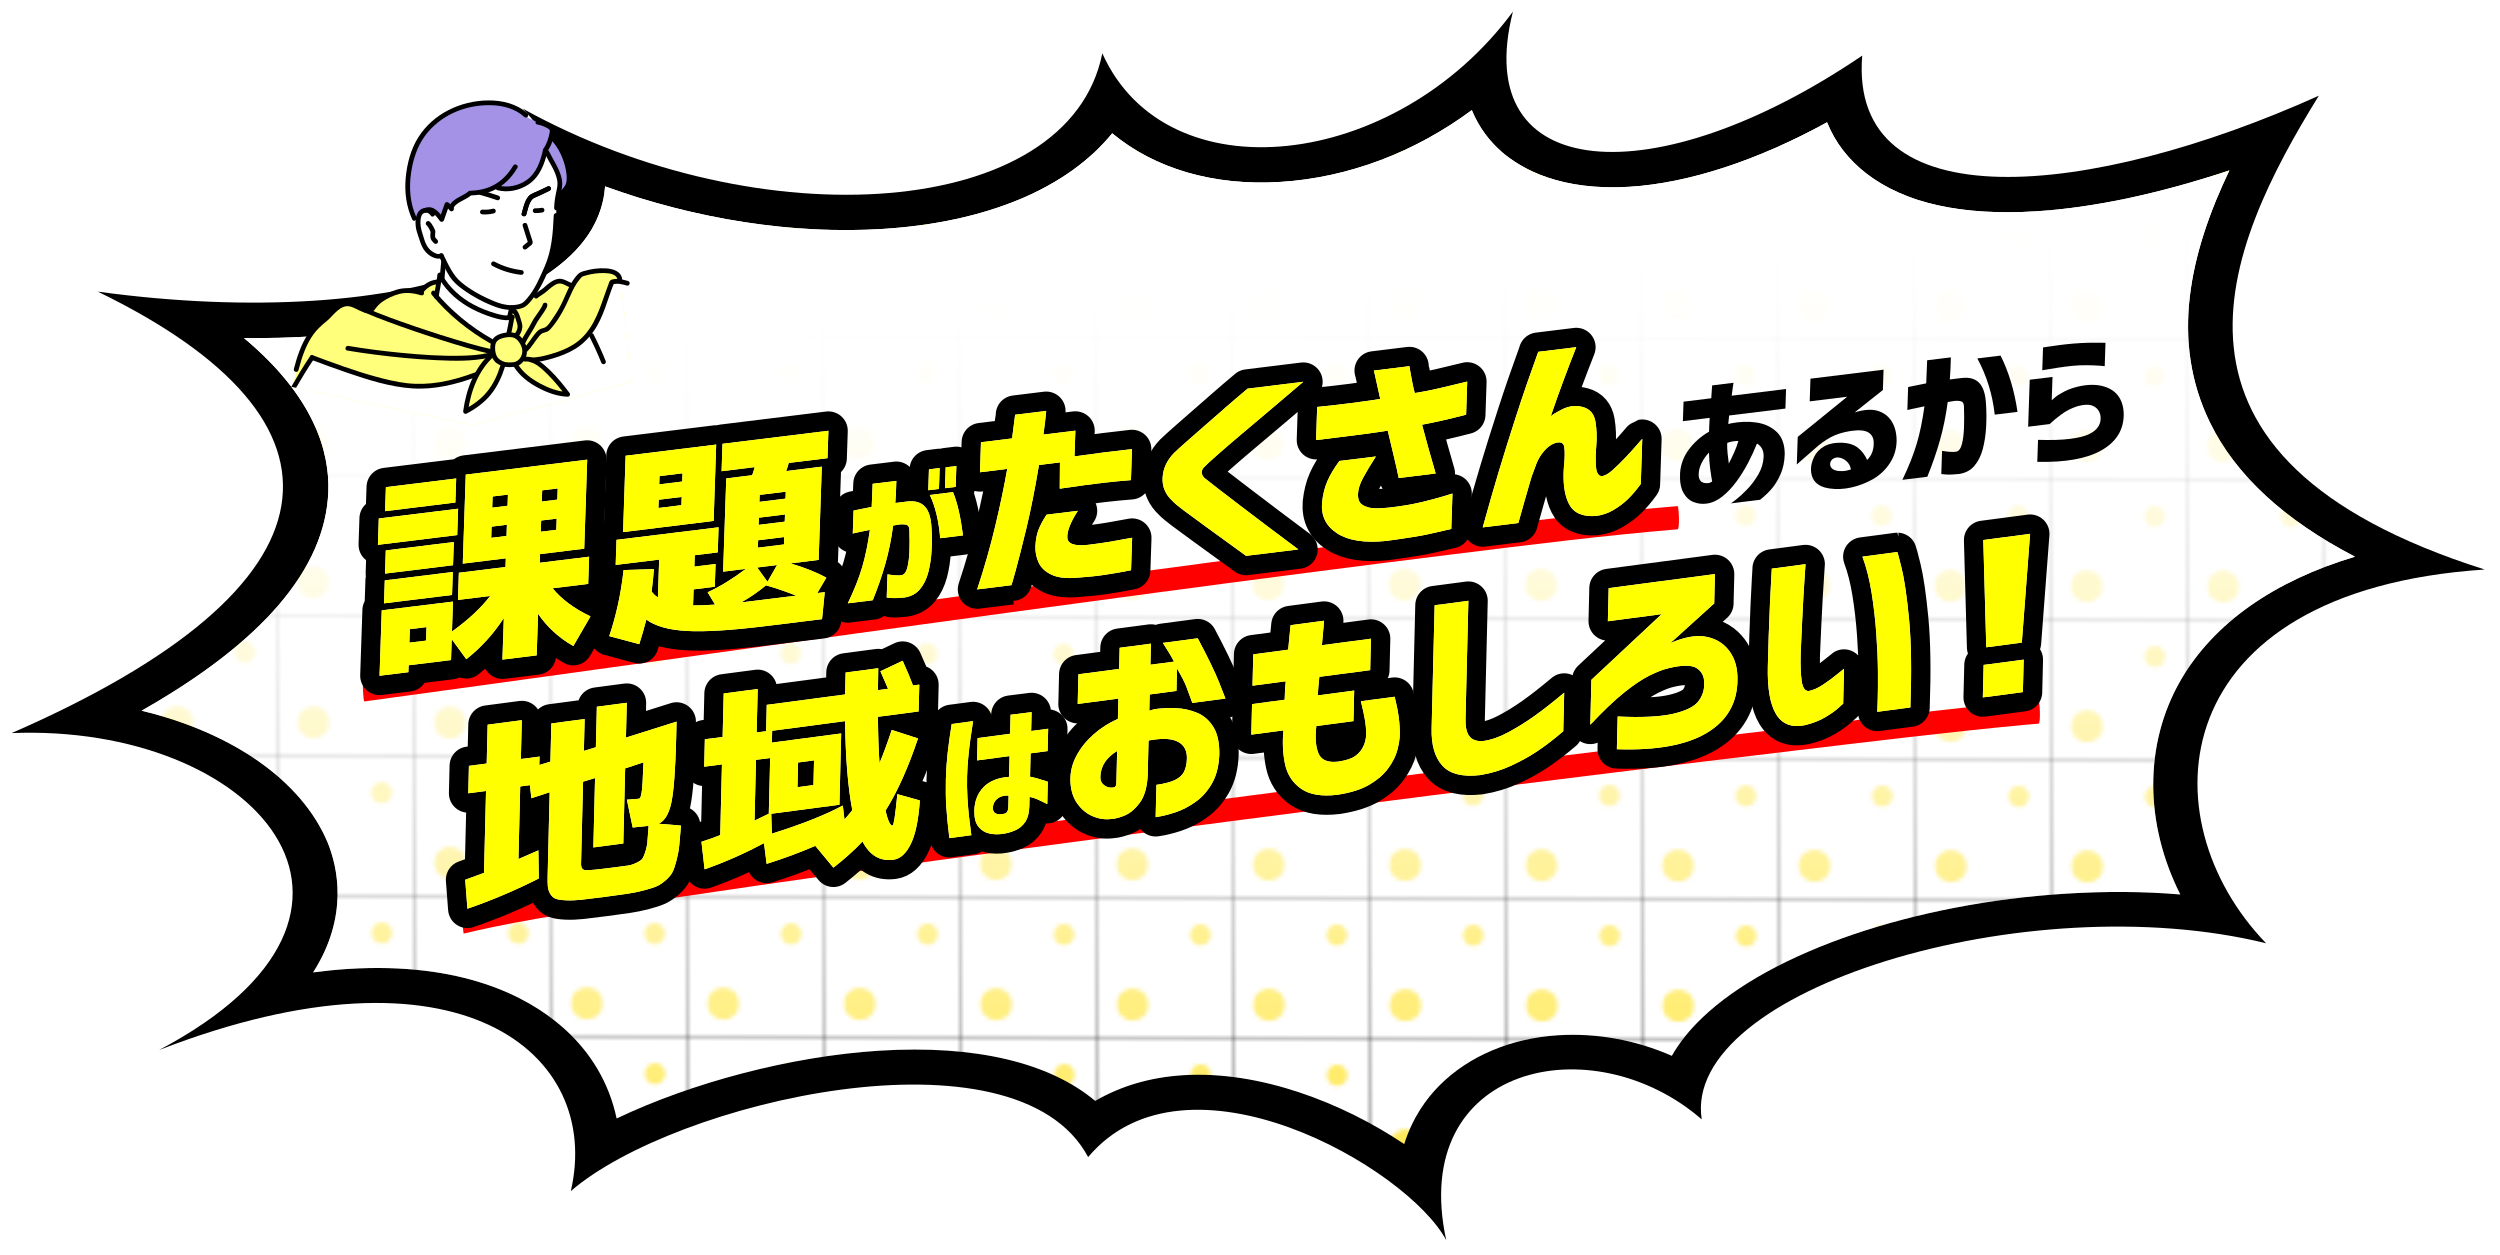 <?xml version="1.0" encoding="UTF-8"?><svg id="shimobaru" xmlns="http://www.w3.org/2000/svg" xmlns:xlink="http://www.w3.org/1999/xlink" viewBox="0 0 930 467"><defs><style>.cls-1,.cls-2{fill:none;}.cls-3{clip-path:url(#clippath);}.cls-4{fill:url(#_規パターンスウォッチ_7);}.cls-5{fill:#ffff7b;}.cls-6{fill:#fff;}.cls-7{fill:#ffea5c;}.cls-8{fill:#ff0;}.cls-9{fill:red;}.cls-10{fill:#a392e6;}.cls-11{fill:#6d52d7;}.cls-12{filter:url(#drop-shadow-2);}.cls-2{stroke:#000;stroke-linecap:round;stroke-linejoin:round;stroke-width:14.4px;}.cls-13{fill:url(#_称未設定グラデーション_20);}</style><filter id="drop-shadow-2" filterUnits="userSpaceOnUse"><feOffset dx="4.32" dy="4.32"/><feGaussianBlur result="blur" stdDeviation="4.32"/><feFlood flood-color="#000" flood-opacity=".5"/><feComposite in2="blur" operator="in"/><feComposite in="SourceGraphic"/></filter><pattern id="_規パターンスウォッチ_7" x="0" y="0" width="34.72" height="34.72" patternTransform="translate(3662.09 5239.95) rotate(.13) scale(1.45 1.49) skewX(.25)" patternUnits="userSpaceOnUse" viewBox="0 0 34.72 34.72"><g><rect class="cls-1" width="34.72" height="34.72"/><rect class="cls-6" width="34.72" height="34.72"/><rect class="cls-1" width="34.72" height="34.72"/><path class="cls-7" d="M28.75,8.64c0,1.47-1.19,2.66-2.66,2.66s-2.66-1.19-2.66-2.66,1.19-2.66,2.66-2.66,2.66,1.19,2.66,2.66Z"/><circle class="cls-7" cx="8.64" cy="26.09" r="4"/></g></pattern><linearGradient id="_称未設定グラデーション_20" x1="253.17" y1="-149.89" x2="232.47" y2="-431.48" gradientTransform="translate(190.55 583.68) rotate(-.02) scale(1.12) skewX(-.05)" gradientUnits="userSpaceOnUse"><stop offset="0" stop-color="#fff" stop-opacity="0"/><stop offset=".07" stop-color="#fff" stop-opacity=".11"/><stop offset=".27" stop-color="#fff" stop-opacity=".37"/><stop offset=".46" stop-color="#fff" stop-opacity=".6"/><stop offset=".63" stop-color="#fff" stop-opacity=".77"/><stop offset=".78" stop-color="#fff" stop-opacity=".9"/><stop offset=".91" stop-color="#fff" stop-opacity=".97"/><stop offset="1" stop-color="#fff"/></linearGradient><clipPath id="clippath"><polygon class="cls-1" points="96.85 141.44 175.91 158.21 246.42 138.77 235.23 23.47 96.85 23.47 96.85 141.44"/></clipPath></defs><g class="cls-12"><path d="M920,207.55c-131.74-41.75-96.67-119.77-61.71-176.27-85.06,38.32-174.97,47.15-169.86-14.92-76.98,52.28-146.29,47.84-129.94-16.36-43.71,59.24-128.94,68.74-152.75,15.51-12.4,62.24-127.41,69.5-215.6,20.57,49.28,52.21-42.82,83.93-158.1,68.08C131.24,152.31,125.69,213.55,0,268.39c90.26-3.63,153.05,66.01,54.85,117.9,111.52-43.29,165.09,1.13,153.17,52.49,38.39-33.32,165.61-63.13,192.45-12.66,36.5-43.38,118.69,3.74,133.2,30.9-14.2-65.53,54.62-80.09,95.05-44.93-7.52-48.15,121.05-87.37,209.96-65.51-44.58-46.03-38.64-131.09,81.31-139.04Z"/><g><path class="cls-4" d="M518.03,421.27c-22.81-15.32-53.74-27.39-82.19-25.61-12.23,.76-23.26,4.02-32.74,9.56-17.13-14.35-44.75-20.9-80.22-18.69-33.18,2.07-70.03,11.97-97.81,25.22-2.77-13.15-9.69-24.99-20.51-34.31-12.94-11.18-37.23-23.94-79.37-21.32-4.24,.26-8.58,.72-13.03,1.29,13.33-20.91,9.12-39.2,5.37-48.38-9.77-23.27-35.85-40.96-69.2-48.97,45.06-25.55,68.29-52.78,69.48-81.3,.58-15.16-5.41-35.63-31.36-57.32,9.14,.1,18.01-.17,26.6-.71,52.31-3.26,89.71-17.77,102.71-39.7,2.53-4.34,4.6-9.71,5.01-16.01,33.86,12.26,69.93,17.91,103.22,15.83h0c38.99-2.43,68.88-15.23,85.43-35.58,15.8,13.1,37.57,19.64,62.64,18.08,25.31-1.58,50.13-11.12,71.13-26.7,2.81,6.87,6.91,11.75,10.88,15.31,7.8,6.84,22.52,14.77,47.83,13.2,21.92-1.37,47.46-9.71,73.45-23.99,2.99,7.52,7.95,13.87,14.63,19.07,14.4,11.09,35.64,15.76,63.12,14.05,21.31-1.33,45.92-6.57,71.92-15.23-14.65,30.6-22.18,63.13-7.23,93.79,9.56,19.58,27.63,36.24,53.95,49.92-30.11,9.01-52.56,24.68-64.88,46-13.78,23.98-13.31,53.45-.11,79.65-13.62-1.15-27.87-1.21-42.4-.31-56.54,3.52-109.7,21.58-135.37,46.11-4.82,4.58-8.54,9.29-11.38,14.22-13.31-5.83-27.8-8.54-42.21-7.65-17.56,1.09-33.16,7.68-43.99,18.44-5.03,4.98-10.23,12.15-13.35,22.05Z"/><path class="cls-13" d="M518.03,421.27c-22.81-15.32-53.74-27.39-82.19-25.61-12.23,.76-23.26,4.02-32.74,9.56-17.13-14.35-44.75-20.9-80.22-18.69-33.18,2.07-70.03,11.97-97.81,25.22-2.77-13.15-9.69-24.99-20.51-34.31-12.94-11.18-37.23-23.94-79.37-21.32-4.24,.26-8.58,.72-13.03,1.29,13.33-20.91,9.12-39.2,5.37-48.38-9.77-23.27-35.85-40.96-69.2-48.97,45.06-25.55,68.29-52.78,69.48-81.3,.58-15.16-5.41-35.63-31.36-57.32,9.14,.1,18.01-.17,26.6-.71,52.31-3.26,89.71-17.77,102.71-39.7,2.53-4.34,4.6-9.71,5.01-16.01,33.86,12.26,69.93,17.91,103.22,15.83h0c38.99-2.43,68.88-15.23,85.43-35.58,15.8,13.1,37.57,19.64,62.64,18.08,25.31-1.58,50.13-11.12,71.13-26.7,2.81,6.87,6.91,11.75,10.88,15.31,7.8,6.84,22.52,14.77,47.83,13.2,21.92-1.37,47.46-9.71,73.45-23.99,2.99,7.52,7.95,13.87,14.63,19.07,14.4,11.09,35.64,15.76,63.12,14.05,21.31-1.33,45.92-6.57,71.92-15.23-14.65,30.6-22.18,63.13-7.23,93.79,9.56,19.58,27.63,36.24,53.95,49.92-30.11,9.01-52.56,24.68-64.88,46-13.78,23.98-13.31,53.45-.11,79.65-13.62-1.15-27.87-1.21-42.4-.31-56.54,3.52-109.7,21.58-135.37,46.11-4.82,4.58-8.54,9.29-11.38,14.22-13.31-5.83-27.8-8.54-42.21-7.65-17.56,1.09-33.16,7.68-43.99,18.44-5.03,4.98-10.23,12.15-13.35,22.05Z"/></g></g><g><path class="cls-9" d="M135.49,260.94c61.31-8.33,122.58-16.99,183.87-25.41,73.84-10.15,147.7-20.25,221.68-29.4,27.63-3.42,55.29-6.9,83.04-9.24,.86-.07,.42-8.65,0-8.62-58.58,4.96-116.96,13.4-175.23,21.12-74.75,9.9-149.43,20.25-224.11,30.61-29.75,4.13-59.49,8.29-89.25,12.33-.98,.13-.28,8.65,0,8.62h0Z"/><path class="cls-9" d="M172.47,347.3c25-6,50.84-9.2,76.23-13.01,43.86-6.58,87.81-12.63,131.77-18.55,50.37-6.78,100.77-13.34,151.19-19.74,45.41-5.76,90.83-11.4,136.28-16.81,28.33-3.37,56.67-6.86,85.08-9.53,1.78-.17,3.56-.33,5.34-.47,.85-.07,.42-8.65,0-8.62-25.6,2.11-51.14,5.37-76.65,8.37-44.02,5.18-88.01,10.62-131.98,16.16-50.42,6.36-100.83,12.88-151.2,19.6-45.4,6.06-90.78,12.26-136.09,18.93-28.26,4.16-56.72,8-84.69,13.88-1.76,.37-3.52,.76-5.28,1.18-1.22,.29,0,8.62,0,8.62h0Z"/><g><path d="M626.03,156.7l.25-7.28,10.31-1.27c.08-1.41,.16-2.55,.23-3.42,.07-.87,.1-1.32,.1-1.36l7.95-.98s-.07,.49-.22,1.37c-.14,.88-.3,2.03-.46,3.44l20.23-2.49-.25,7.28-20.92,2.57s-.04,.43-.13,1.17-.15,1.41-.21,1.99c.15-.02,.31-.05,.46-.08,.15-.04,.31-.08,.46-.14,3.35-.66,6.55-.77,9.59-.32,3.05,.45,5.56,1.63,7.54,3.53,1.98,1.9,2.97,4.67,2.96,8.29-.09,2.81-.61,5.26-1.54,7.36-.93,2.1-1.98,3.86-3.16,5.28-1.18,1.42-2.67,2.85-4.48,4.28l-10.89,1.34c.08,0,.71-.47,1.91-1.39,1.2-.92,2.58-2.18,4.14-3.79,1.56-1.61,2.96-3.45,4.17-5.54,1.22-2.08,1.89-4.3,2-6.64,.04-1.15-.16-2.14-.59-2.96-.43-.82-1.06-1.47-1.89-1.94-.88,2.26-1.96,4.62-3.25,7.09-1.29,2.47-2.75,4.83-4.4,7.07-1.65,2.24-3.41,4.11-5.3,5.59-1.89,1.49-3.87,2.36-5.94,2.61-1.61,.2-3.2-.01-4.74-.62-1.55-.62-2.8-1.79-3.76-3.51-.95-1.73-1.36-4.12-1.22-7.19,.22-3.25,1.33-6.21,3.31-8.87,1.98-2.66,4.48-4.86,7.48-6.59,.03-.83,.06-1.67,.09-2.53,.03-.86,.08-1.73,.14-2.6l-10.03,1.23Zm9.5,23.01c.23-.03,.46-.09,.7-.19,.23-.1,.47-.24,.7-.41-.26-1.33-.51-2.94-.76-4.82-.24-1.89-.39-3.87-.43-5.94-1.07,1.13-1.92,2.31-2.56,3.54-.63,1.22-1.03,2.35-1.17,3.37-.25,1.61-.07,2.79,.51,3.54,.59,.75,1.59,1.06,3.01,.92Zm6.97-14.45c0,1.15,.06,2.3,.17,3.47,.11,1.17,.26,2.4,.45,3.71,.65-1.26,1.31-2.63,1.98-4.11,.66-1.48,1.19-2.9,1.58-4.28-.69-.02-1.43,.03-2.21,.17-.79,.13-1.44,.32-1.94,.56,0,.04,0,.11,0,.21s0,.2,0,.27Z"/><path d="M673.48,140.87l27.2-3.35-.25,7.56-10.49,8.33c3.52-1.08,6.4-1.26,8.66-.56,2.25,.71,3.98,2.05,5.17,4.01,1.2,1.97,1.78,4.37,1.77,7.2-.07,3.05-.91,5.82-2.55,8.29s-3.71,4.43-6.22,5.87c-2.52,1.44-5.19,2.47-8.02,3.11-2.83,.64-5.58,.76-8.25,.37-2.25-.33-3.95-1.11-5.11-2.32-1.16-1.22-1.73-2.89-1.7-5,0-1.33,.39-2.79,1.15-4.39s1.98-2.89,3.66-3.89c1.68-.99,3.93-1.47,6.76-1.42,2.48,.12,4.45,.76,5.91,1.91,1.45,1.15,2.59,2.65,3.41,4.52,.87-.89,1.5-1.85,1.87-2.86,.38-1.01,.57-2.09,.57-3.24,.06-1.87-.57-3.24-1.9-4.09-1.33-.86-3.55-1.06-6.66-.6-3.04,.48-5.56,1.29-7.57,2.41-2.01,1.13-3.84,2.43-5.5,3.93l-6.98,6.12,.34-10.25,18.41-14.95-13.95,1.72,.28-8.42Zm10.03,29.29c-1.11,.1-1.89,.52-2.34,1.25-.45,.74-.49,1.49-.13,2.25,.36,.76,1.18,1.26,2.48,1.5,1.33,.16,2.49,.12,3.48-.11,.98-.23,1.49-.36,1.53-.4-.15-1.24-.72-2.28-1.7-3.15-.99-.86-2.09-1.31-3.31-1.34Z"/><path d="M709.79,143.98c2.54-.53,4.8-.98,6.76-1.37,.12-2.56,.24-5.42,.35-8.59l8.82-1.08c-.07,3.12-.2,5.86-.39,8.22,.38-.05,.82-.1,1.3-.16,.48-.06,1.04-.13,1.67-.21s1.1-.14,1.41-.17c2.88-.35,5.07,.26,6.57,1.83,1.5,1.57,2.34,4.23,2.52,7.97,.18,2.7,.19,5.49,.04,8.38-.16,2.89-.56,5.6-1.22,8.13-.66,2.54-1.7,4.64-3.11,6.32-1.41,1.68-3.31,2.7-5.7,3.07-2.03,.21-3.65,.28-4.85,.2-1.2-.09-1.8-.15-1.8-.18l.29-8.63c2.28,.4,4.04,.51,5.27,.32,1-.23,1.71-1.21,2.14-2.92,.42-1.72,.67-3.76,.75-6.14,.08-2.37,.08-4.7,0-6.99,.05-1.37-.19-2.21-.72-2.52-.53-.31-1.48-.42-2.86-.32-.46,.06-.86,.12-1.18,.2-.33,.08-.76,.15-1.3,.21-.67,5.03-1.63,9.76-2.89,14.22-1.26,4.45-2.83,8.98-4.7,13.58l-9.28,1.14c2.34-4.84,4.12-9.3,5.33-13.39,1.21-4.09,2.17-8.74,2.88-13.95-1.89,.38-3.4,.7-4.54,.96-1.14,.27-1.75,.4-1.82,.41l.29-8.53Zm25.78-10.64l8.64-1.06c3.05,6.07,5.15,13.05,6.3,20.93l-8.47,1.04c-.82-7.49-2.98-14.46-6.47-20.91Z"/><path d="M754.47,158.74l.59-17.48,8.47-1.04-.29,8.69s.45-.41,1.24-1.09c.79-.69,2.01-1.45,3.66-2.28s3.56-1.47,5.72-1.91c3.39-.67,6.34-.62,8.86,.15,2.52,.76,4.38,2.09,5.58,3.96,1.2,1.88,1.77,4.16,1.72,6.86-.15,5.57-2.92,9.89-8.33,12.95-5.4,3.06-13.34,4.49-23.82,4.27l.28-8.2c4.85,.16,8.84,.03,11.95-.37,3.11-.4,5.46-.98,7.03-1.75,1.58-.77,2.7-1.67,3.36-2.7,.67-1.03,.98-2.1,.94-3.21,.04-1.04-.24-2.01-.82-2.91-.58-.9-1.46-1.53-2.63-1.91-1.17-.37-2.88-.26-5.12,.33-2.2,.7-4.19,1.7-5.95,2.99s-3.24,2.51-4.43,3.66l-8.01,.99Zm5.53-29.48s.62-.09,1.73-.27c1.11-.17,2.53-.37,4.24-.6,1.71-.23,3.48-.42,5.33-.58,1.84-.15,3.67-.25,5.49-.3,1.82-.04,3.34-.05,4.56-.02,1.22,.03,1.85,.04,1.89,.04l-.29,8.69s-.7-.09-1.97-.19c-1.28-.09-2.85-.15-4.7-.17-1.86-.02-3.67,.06-5.43,.24-1.84,.19-3.6,.42-5.27,.68-1.67,.26-3.06,.48-4.16,.67s-1.66,.29-1.7,.29l.29-8.47Z"/></g><g><g><path class="cls-2" d="M140.58,202.68l.33-9.81,29.51-3.63-.33,9.81-29.51,3.63Zm11.43,44.79l-.09,2.59-10.73,1.32,.82-24.33,26.49-3.26-.37,11.15c6.04-4.34,10.78-8.75,14.22-13.24l-11.99,1.48,.34-10.12,17.35-2.14,.11-3.22-5.7,.7-10.31,1.27,1.11-33.12,45.18-5.56-1.11,33.12-16.43,2.02-.11,3.22,18.36-2.26-.34,10.12-13.24,1.63c3.31,4.07,8.01,7.56,14.09,10.46l-6.38,11.02c-5.3-2.99-9.67-6.99-13.12-11.98l-.52,15.46-12.74,1.57,.52-15.46c-3.82,5.89-8.47,10.99-13.95,15.32l-5.43-7.46-.26,7.77-15.76,1.94Zm-9.16-23.02l.29-8.55,25.31-3.12-.29,8.55-25.31,3.12Zm.37-11.07l.29-8.63,25.31-3.12-.29,8.63-25.31,3.12Zm.03-23.22l.3-8.95,26.15-3.22-.3,8.95-26.15,3.22Zm9.04,48.91l6.2-.76,.17-5.02-6.2,.76-.17,5.02Zm36.14-39.7l.14-4.16-5.7,.7-.14,4.16,5.7-.7Zm-5.32-10.52l5.7-.7,.14-4.16-5.7,.7-.14,4.16Zm18.06,8.95l5.78-.71,.14-4.16-5.78,.71-.14,4.16Zm6.16-11.94l.14-4.16-5.78,.71-.14,4.16,5.78-.71Z"/><path class="cls-2" d="M226.64,236.64c2.6-7.72,4.38-15.91,5.33-24.57l11.28-.37c-.21,3.05-.5,5.82-.86,8.31,.69,.96,1.47,1.69,2.35,2.21l.47-14.05-16.18,1.99,.31-9.34,37.97-4.67-.31,9.34-8.55,1.05-.14,4.24,7.88-.97-.29,8.47-7.88,.97-.2,5.97c2.45,.01,5.18-.09,8.19-.31l-2.77-4.58c4.52-2.07,9.26-4.97,14.23-8.71l-8.47,1.04,1.17-34.69,9.64-1.19c.12-.33,.29-.83,.51-1.51,.22-.68,.36-1.18,.43-1.5l-12.32,1.52,.34-10.2,39.4-4.85-.34,10.2-14.42,1.78c-.07,.32-.21,.82-.43,1.5-.22,.68-.39,1.18-.51,1.51l13.24-1.63-1.17,34.69-10.48,1.29c5.23,1.54,9.68,3.32,13.34,5.31l-3.36,5.73,2.77-.34-1.01,10.05-21.04,2.59c-12.74,1.57-22.48,2.17-29.23,1.8-6.75-.37-11.78-1.78-15.09-4.24-.83,3.23-1.71,6.28-2.64,9.16l-11.17-3Zm18.05-40.29l-12.91,1.59,.95-28.41,33.69-4.15-.95,28.41-20.79,2.56Zm8.8-8.43l.1-3.06-8.55,1.05-.1,3.06,8.55-1.05Zm-8.25-7.74l8.55-1.05,.1-3.06-8.55,1.05-.1,3.06Zm50.95,41.41c-3.35-1.36-7.09-2.65-11.22-3.86-2.81,2.33-5.88,4.45-9.23,6.37,.84-.1,1.7-.21,2.6-.32,.89-.11,1.97-.24,3.23-.4,1.26-.15,2.22-.27,2.89-.36l11.74-1.44Zm-10.68-5.17l3.55-6.22-7.38,.91,3.83,5.31Zm-3.49-15.44l-.09,2.75,9.72-1.2,.09-2.75-9.72,1.2Zm.28-8.4l-.09,2.67,9.72-1.2,.09-2.67-9.72,1.2Zm.2-5.89l9.72-1.2,.09-2.59-9.72,1.2-.09,2.59Z"/><path class="cls-2" d="M317.51,189.93c2.54-.53,4.8-.98,6.76-1.37,.12-2.56,.24-5.42,.35-8.59l8.82-1.08c-.07,3.13-.2,5.86-.39,8.22,.38-.05,.82-.1,1.3-.16,.48-.06,1.04-.13,1.67-.21s1.1-.14,1.41-.17c2.88-.35,5.07,.25,6.57,1.82s2.33,4.23,2.52,7.97c.18,2.7,.19,5.5,.03,8.38-.15,2.88-.56,5.59-1.22,8.13-.66,2.54-1.7,4.64-3.11,6.32-1.41,1.68-3.31,2.7-5.7,3.07-2.04,.21-3.65,.28-4.86,.2-1.2-.09-1.8-.15-1.8-.18l.29-8.63c2.28,.4,4.04,.5,5.27,.32,1-.23,1.71-1.2,2.14-2.92,.42-1.72,.67-3.76,.75-6.14s.08-4.7,0-6.99c.05-1.36-.19-2.2-.72-2.52-.53-.31-1.48-.42-2.86-.32-.46,.06-.86,.12-1.18,.2-.33,.08-.76,.15-1.3,.21-.67,5.03-1.63,9.76-2.89,14.22-1.26,4.45-2.83,8.98-4.7,13.58l-9.28,1.14c2.34-4.84,4.12-9.3,5.33-13.39,1.21-4.09,2.17-8.74,2.88-13.95-1.89,.38-3.4,.7-4.54,.96-1.14,.27-1.75,.4-1.82,.41l.29-8.53Zm27.8-7.56l.26-7.77,3.98-.49-.26,7.77-3.98,.49Zm.57,1.76l8.64-1.06c1.59,3.82,2.83,9.18,3.71,16.1l-8.47,1.04c-.55-6.52-1.84-11.88-3.88-16.07Zm5.65-2.52l.26-7.77,3.98-.49-.26,7.77-3.98,.49Z"/><path class="cls-2" d="M364.55,175.66l.37-11.15,11.57-1.42c.37-2.75,.65-4.9,.84-6.43,.19-1.53,.29-2.33,.29-2.38l11.57-1.42c-.27,3-.62,5.94-1.05,8.8l11.9-1.46-.32,9.58c7.83-1.12,14.95-2.02,21.38-2.71l-.39,11.54c-3.24,.24-6.78,.59-10.64,1.03-3.85,.45-9.14,1.16-15.85,2.15l.08-9.78-7.8,.96c-1.53,9.15-3.11,17.06-4.72,23.72-1.61,6.66-2.93,11.82-3.94,15.49-1.01,3.67-1.55,5.51-1.6,5.51l-12.74,1.57c2.66-8.04,4.92-15.95,6.77-23.73,1.85-7.78,3.32-14.82,4.42-21.1l-10.14,1.25Zm24.76,15.79l11.65-1.43c-2.7,4.19-4.01,7.49-3.92,9.9,.08,2.41,2.67,3.33,7.75,2.76,3.13-.38,5.85-.77,8.18-1.16,2.32-.39,5.05-.88,8.19-1.48l-.41,12.09c-3.53,.69-6.79,1.27-9.78,1.71-2.99,.45-6.41,.8-10.26,1.07-4.07,.35-7.26-.03-9.56-1.13s-3.89-2.59-4.77-4.49c-.88-1.9-1.29-3.95-1.21-6.14,.14-2.47,.53-4.51,1.17-6.12,.64-1.61,1.63-3.47,2.98-5.57Z"/><path class="cls-2" d="M464.13,144.57l20.7-2.55c-4.64,3.96-8.69,7.4-12.16,10.33-3.47,2.93-6.99,5.9-10.57,8.92-3.58,3.02-6.67,5.68-9.28,7.98-2.61,2.3-4.23,3.8-4.87,4.51-.57,.54-.87,1.18-.9,1.91-.02,.73,.31,1.45,1.01,2.14,.65,.54,2.21,1.77,4.68,3.68,2.47,1.91,5.38,4.15,8.75,6.7,3.36,2.56,6.69,5.08,9.97,7.57,3.28,2.49,7.12,5.36,11.52,8.63l-19.45,2.39c-3.26-2.36-6.11-4.43-8.56-6.22-2.44-1.78-4.96-3.61-7.54-5.48-2.58-1.87-4.9-3.58-6.97-5.12-2.06-1.54-3.47-2.71-4.22-3.51-2.7-2.48-3.95-5.41-3.75-8.8,.2-3.39,1.62-6.44,4.27-9.16,.92-.9,2.43-2.26,4.52-4.11,2.09-1.85,4.43-3.89,7.01-6.14,2.58-2.24,5.06-4.41,7.44-6.5,2.38-2.09,5.17-4.48,8.38-7.17Z"/><path class="cls-2" d="M489.98,151.39c5.03-.51,9.27-1,12.74-1.45,3.46-.45,7.04-.96,10.73-1.52-.73-3.19-1.3-5.74-1.7-7.65-.41-1.9-.64-2.88-.69-2.92l13.24-1.63c0,.11,.1,.73,.31,1.88,.21,1.15,.46,2.48,.74,4.01,.28,1.53,.6,2.9,.95,4.1,3.08-.48,6.11-1.08,9.12-1.78,3-.71,6.46-1.54,10.39-2.49l-.41,12.32c-3.09,.8-5.84,1.48-8.25,2.03-2.41,.56-5.13,1.13-8.15,1.71,1.58,5.95,3.27,12,5.07,18.14l-13.75,1.69c-.43-2.14-1.02-4.79-1.78-7.95-.76-3.16-1.53-6.39-2.3-9.68-2.63,.43-5.54,.85-8.72,1.27-3.19,.42-6.12,.79-8.8,1.12-2.68,.33-5.73,.7-9.14,1.12l.41-12.32Zm8.26,20.09l13.58-1.67c-2.06,3.22-3.66,5.91-4.82,8.06-1.16,2.15-1.77,4.14-1.83,5.97-.04,1.2,.18,2.19,.65,2.97,.47,.78,1.48,1.41,3.02,1.89,1.54,.49,4.18,.53,7.93,.12,4.24-.47,8.14-1.12,11.67-1.94,3.53-.83,6.38-1.58,8.55-2.26,2.16-.68,3.27-1.03,3.33-1.03l-.44,13.18c-2.58,.58-5.27,1.2-8.08,1.85-2.8,.66-8.15,1.52-16.03,2.6-8.04,.83-14.15-.1-18.31-2.79-4.17-2.69-6.06-6.48-5.67-11.38,.33-3.11,1-5.83,2.03-8.14,1.02-2.31,2.5-4.79,4.42-7.42Z"/><path class="cls-2" d="M572.2,130.88l14.17-1.74c-1.77,4.49-3.37,8.66-4.8,12.51-1.44,3.85-3.02,8.31-4.75,13.36,.29-.51,1.72-1.41,4.27-2.71,2.55-1.3,5.13-1.6,7.75-.88,2.62,.72,4.17,2.52,4.66,5.41,.49,2.88,.59,5.91,.32,9.06-.27,3-.3,5.63-.1,7.87,.2,2.24,.94,3.36,2.22,3.36,1.12-.14,2.45-.9,4-2.29,1.55-1.39,3.18-2.98,4.88-4.78,1.7-1.8,3.13-3.38,4.29-4.75,1.16-1.37,1.77-2.05,1.82-2.06l-.56,16.8c-1.63,2.23-3.21,4.09-4.74,5.58-1.52,1.49-3.31,2.84-5.35,4.06-2.04,1.22-4.27,1.97-6.67,2.27-4.96,.35-8.29-1.17-9.99-4.55-1.7-3.39-2.3-8.05-1.82-14,.32-3.01,.36-5.37,.11-7.09-.25-1.71-1.5-2.17-3.75-1.37-1.35,.53-2.62,1.49-3.81,2.89-1.19,1.4-2.12,2.94-2.79,4.64-.67,1.7-1.28,3.34-1.83,4.92-.82,2.81-1.65,5.69-2.5,8.63-.85,2.94-1.65,5.79-2.41,8.54l-13.25,1.63c2.09-7.55,4.08-14.47,5.96-20.74,1.88-6.28,4.06-13.25,6.55-20.93,2.48-7.68,5.2-15.55,8.14-23.63Z"/></g><g><path class="cls-6" d="M140.58,202.68l.33-9.81,29.51-3.63-.33,9.81-29.51,3.63Zm11.43,44.79l-.09,2.59-10.73,1.32,.82-24.33,26.49-3.26-.37,11.15c6.04-4.34,10.78-8.75,14.22-13.24l-11.99,1.48,.34-10.12,17.35-2.14,.11-3.22-5.7,.7-10.31,1.27,1.11-33.12,45.18-5.56-1.11,33.12-16.43,2.02-.11,3.22,18.36-2.26-.34,10.12-13.24,1.63c3.31,4.07,8.01,7.56,14.09,10.46l-6.38,11.02c-5.3-2.99-9.67-6.99-13.12-11.98l-.52,15.46-12.74,1.57,.52-15.46c-3.82,5.89-8.47,10.99-13.95,15.32l-5.43-7.46-.26,7.77-15.76,1.94Zm-9.16-23.02l.29-8.55,25.31-3.12-.29,8.55-25.31,3.12Zm.37-11.07l.29-8.63,25.31-3.12-.29,8.63-25.31,3.12Zm.03-23.22l.3-8.95,26.15-3.22-.3,8.95-26.15,3.22Zm9.04,48.91l6.2-.76,.17-5.02-6.2,.76-.17,5.02Zm36.14-39.7l.14-4.16-5.7,.7-.14,4.16,5.7-.7Zm-5.32-10.52l5.7-.7,.14-4.16-5.7,.7-.14,4.16Zm18.06,8.95l5.78-.71,.14-4.16-5.78,.71-.14,4.16Zm6.16-11.94l.14-4.16-5.78,.71-.14,4.16,5.78-.71Z"/><path class="cls-6" d="M226.64,236.64c2.6-7.72,4.38-15.91,5.33-24.57l11.28-.37c-.21,3.05-.5,5.82-.86,8.31,.69,.96,1.47,1.69,2.35,2.21l.47-14.05-16.18,1.99,.31-9.34,37.97-4.67-.31,9.34-8.55,1.05-.14,4.24,7.88-.97-.29,8.47-7.88,.97-.2,5.97c2.45,.01,5.18-.09,8.19-.31l-2.77-4.58c4.52-2.07,9.26-4.97,14.23-8.71l-8.47,1.04,1.17-34.69,9.64-1.19c.12-.33,.29-.83,.51-1.51,.22-.68,.36-1.18,.43-1.5l-12.32,1.52,.34-10.2,39.4-4.85-.34,10.2-14.42,1.78c-.07,.32-.21,.82-.43,1.5-.22,.68-.39,1.18-.51,1.51l13.24-1.63-1.17,34.69-10.48,1.29c5.23,1.54,9.68,3.32,13.34,5.31l-3.36,5.73,2.77-.34-1.01,10.05-21.04,2.59c-12.74,1.57-22.48,2.17-29.23,1.8-6.75-.37-11.78-1.78-15.09-4.24-.83,3.23-1.71,6.28-2.64,9.16l-11.17-3Zm18.05-40.29l-12.91,1.59,.95-28.41,33.69-4.15-.95,28.41-20.79,2.56Zm8.8-8.43l.1-3.06-8.55,1.05-.1,3.06,8.55-1.05Zm-8.25-7.74l8.55-1.05,.1-3.06-8.55,1.05-.1,3.06Zm50.95,41.41c-3.35-1.36-7.09-2.65-11.22-3.86-2.81,2.33-5.88,4.45-9.23,6.37,.84-.1,1.7-.21,2.6-.32,.89-.11,1.97-.24,3.23-.4,1.26-.15,2.22-.27,2.89-.36l11.74-1.44Zm-10.68-5.17l3.55-6.22-7.38,.91,3.83,5.31Zm-3.49-15.44l-.09,2.75,9.72-1.2,.09-2.75-9.72,1.2Zm.28-8.4l-.09,2.67,9.72-1.2,.09-2.67-9.72,1.2Zm.2-5.89l9.72-1.2,.09-2.59-9.72,1.2-.09,2.59Z"/><path class="cls-6" d="M317.51,189.93c2.54-.53,4.8-.98,6.76-1.37,.12-2.56,.24-5.42,.35-8.59l8.82-1.08c-.07,3.13-.2,5.86-.39,8.22,.38-.05,.82-.1,1.3-.16,.48-.06,1.04-.13,1.67-.21s1.1-.14,1.41-.17c2.88-.35,5.07,.25,6.57,1.82s2.33,4.23,2.52,7.97c.18,2.7,.19,5.5,.03,8.38-.15,2.88-.56,5.59-1.22,8.13-.66,2.54-1.7,4.64-3.11,6.32-1.41,1.68-3.31,2.7-5.7,3.07-2.04,.21-3.65,.28-4.86,.2-1.2-.09-1.8-.15-1.8-.18l.29-8.63c2.28,.4,4.04,.5,5.27,.32,1-.23,1.71-1.2,2.14-2.92,.42-1.72,.67-3.76,.75-6.14s.08-4.7,0-6.99c.05-1.36-.19-2.2-.72-2.52-.53-.31-1.48-.42-2.86-.32-.46,.06-.86,.12-1.18,.2-.33,.08-.76,.15-1.3,.21-.67,5.03-1.63,9.76-2.89,14.22-1.26,4.45-2.83,8.98-4.7,13.58l-9.28,1.14c2.34-4.84,4.12-9.3,5.33-13.39,1.21-4.09,2.17-8.74,2.88-13.95-1.89,.38-3.4,.7-4.54,.96-1.14,.27-1.75,.4-1.82,.41l.29-8.53Zm27.8-7.56l.26-7.77,3.98-.49-.26,7.77-3.98,.49Zm.57,1.76l8.64-1.06c1.59,3.82,2.83,9.18,3.71,16.1l-8.47,1.04c-.55-6.52-1.84-11.88-3.88-16.07Zm5.65-2.52l.26-7.77,3.98-.49-.26,7.77-3.98,.49Z"/><path class="cls-6" d="M364.55,175.66l.37-11.15,11.57-1.42c.37-2.75,.65-4.9,.84-6.43,.19-1.53,.29-2.33,.29-2.38l11.57-1.42c-.27,3-.62,5.94-1.05,8.8l11.9-1.46-.32,9.58c7.83-1.12,14.95-2.02,21.38-2.71l-.39,11.54c-3.24,.24-6.78,.59-10.64,1.03-3.85,.45-9.14,1.16-15.85,2.15l.08-9.78-7.8,.96c-1.53,9.15-3.11,17.06-4.72,23.72-1.61,6.66-2.93,11.82-3.94,15.49-1.01,3.67-1.55,5.51-1.6,5.51l-12.74,1.57c2.66-8.04,4.92-15.95,6.77-23.73,1.85-7.78,3.32-14.82,4.42-21.1l-10.14,1.25Zm24.76,15.79l11.65-1.43c-2.7,4.19-4.01,7.49-3.92,9.9,.08,2.41,2.67,3.33,7.75,2.76,3.13-.38,5.85-.77,8.18-1.16,2.32-.39,5.05-.88,8.19-1.48l-.41,12.09c-3.53,.69-6.79,1.27-9.78,1.71-2.99,.45-6.41,.8-10.26,1.07-4.07,.35-7.26-.03-9.56-1.13s-3.89-2.59-4.77-4.49c-.88-1.9-1.29-3.95-1.21-6.14,.14-2.47,.53-4.51,1.17-6.12,.64-1.61,1.63-3.47,2.98-5.57Z"/><path class="cls-6" d="M464.13,144.57l20.7-2.55c-4.64,3.96-8.69,7.4-12.16,10.33-3.47,2.93-6.99,5.9-10.57,8.92-3.58,3.02-6.67,5.68-9.28,7.98-2.61,2.3-4.23,3.8-4.87,4.51-.57,.54-.87,1.18-.9,1.91-.02,.73,.31,1.45,1.01,2.14,.65,.54,2.21,1.77,4.68,3.68,2.47,1.91,5.38,4.15,8.75,6.7,3.36,2.56,6.69,5.08,9.97,7.57,3.28,2.49,7.12,5.36,11.52,8.63l-19.45,2.39c-3.26-2.36-6.11-4.43-8.56-6.22-2.44-1.78-4.96-3.61-7.54-5.48-2.58-1.87-4.9-3.58-6.97-5.12-2.06-1.54-3.47-2.71-4.22-3.51-2.7-2.48-3.95-5.41-3.75-8.8,.2-3.39,1.62-6.44,4.27-9.16,.92-.9,2.43-2.26,4.52-4.11,2.09-1.85,4.43-3.89,7.01-6.14,2.58-2.24,5.06-4.41,7.44-6.5,2.38-2.09,5.17-4.48,8.38-7.17Z"/><path class="cls-6" d="M489.98,151.39c5.03-.51,9.27-1,12.74-1.45,3.46-.45,7.04-.96,10.73-1.52-.73-3.19-1.3-5.74-1.7-7.65-.41-1.9-.64-2.88-.69-2.92l13.24-1.63c0,.11,.1,.73,.31,1.88,.21,1.15,.46,2.48,.74,4.01,.28,1.53,.6,2.9,.95,4.1,3.08-.48,6.11-1.08,9.12-1.78,3-.71,6.46-1.54,10.39-2.49l-.41,12.32c-3.09,.8-5.84,1.48-8.25,2.03-2.41,.56-5.13,1.13-8.15,1.71,1.58,5.95,3.27,12,5.07,18.14l-13.75,1.69c-.43-2.14-1.02-4.79-1.78-7.95-.76-3.16-1.53-6.39-2.3-9.68-2.63,.43-5.54,.85-8.72,1.27-3.19,.42-6.12,.79-8.8,1.12-2.68,.33-5.73,.7-9.14,1.12l.41-12.32Zm8.26,20.09l13.58-1.67c-2.06,3.22-3.66,5.91-4.82,8.06-1.16,2.15-1.77,4.14-1.83,5.97-.04,1.2,.18,2.19,.65,2.97,.47,.78,1.48,1.41,3.02,1.89,1.54,.49,4.18,.53,7.93,.12,4.24-.47,8.14-1.12,11.67-1.94,3.53-.83,6.38-1.58,8.55-2.26,2.16-.68,3.27-1.03,3.33-1.03l-.44,13.18c-2.58,.58-5.27,1.2-8.08,1.85-2.8,.66-8.15,1.52-16.03,2.6-8.04,.83-14.15-.1-18.31-2.79-4.17-2.69-6.06-6.48-5.67-11.38,.33-3.11,1-5.83,2.03-8.14,1.02-2.31,2.5-4.79,4.42-7.42Z"/><path class="cls-6" d="M572.2,130.88l14.17-1.74c-1.77,4.49-3.37,8.66-4.8,12.51-1.44,3.85-3.02,8.31-4.75,13.36,.29-.51,1.72-1.41,4.27-2.71,2.55-1.3,5.13-1.6,7.75-.88,2.62,.72,4.17,2.52,4.66,5.41,.49,2.88,.59,5.91,.32,9.06-.27,3-.3,5.63-.1,7.87,.2,2.24,.94,3.36,2.22,3.36,1.12-.14,2.45-.9,4-2.29,1.55-1.39,3.18-2.98,4.88-4.78,1.7-1.8,3.13-3.38,4.29-4.75,1.16-1.37,1.77-2.05,1.82-2.06l-.56,16.8c-1.63,2.23-3.21,4.09-4.74,5.58-1.52,1.49-3.31,2.84-5.35,4.06-2.04,1.22-4.27,1.97-6.67,2.27-4.96,.35-8.29-1.17-9.99-4.55-1.7-3.39-2.3-8.05-1.82-14,.32-3.01,.36-5.37,.11-7.09-.25-1.71-1.5-2.17-3.75-1.37-1.35,.53-2.62,1.49-3.81,2.89-1.19,1.4-2.12,2.94-2.79,4.64-.67,1.7-1.28,3.34-1.83,4.92-.82,2.81-1.65,5.69-2.5,8.63-.85,2.94-1.65,5.79-2.41,8.54l-13.25,1.63c2.09-7.55,4.08-14.47,5.96-20.74,1.88-6.28,4.06-13.25,6.55-20.93,2.48-7.68,5.2-15.55,8.14-23.63Z"/></g><g><path class="cls-8" d="M140.58,202.68l.33-9.81,29.51-3.63-.33,9.81-29.51,3.63Zm11.43,44.79l-.09,2.59-10.73,1.32,.82-24.33,26.49-3.26-.37,11.15c6.04-4.34,10.78-8.75,14.22-13.24l-11.99,1.48,.34-10.12,17.35-2.14,.11-3.22-5.7,.7-10.31,1.27,1.11-33.12,45.18-5.56-1.11,33.12-16.43,2.02-.11,3.22,18.36-2.26-.34,10.12-13.24,1.63c3.31,4.07,8.01,7.56,14.09,10.46l-6.38,11.02c-5.3-2.99-9.67-6.99-13.12-11.98l-.52,15.46-12.74,1.57,.52-15.46c-3.82,5.89-8.47,10.99-13.95,15.32l-5.43-7.46-.26,7.77-15.76,1.94Zm-9.16-23.02l.29-8.55,25.31-3.12-.29,8.55-25.31,3.12Zm.37-11.07l.29-8.63,25.31-3.12-.29,8.63-25.31,3.12Zm.03-23.22l.3-8.95,26.15-3.22-.3,8.95-26.15,3.22Zm9.04,48.91l6.2-.76,.17-5.02-6.2,.76-.17,5.02Zm36.14-39.7l.14-4.16-5.7,.7-.14,4.16,5.7-.7Zm-5.32-10.52l5.7-.7,.14-4.16-5.7,.7-.14,4.16Zm18.06,8.95l5.78-.71,.14-4.16-5.78,.71-.14,4.16Zm6.16-11.94l.14-4.16-5.78,.71-.14,4.16,5.78-.71Z"/><path class="cls-8" d="M226.64,236.64c2.6-7.72,4.38-15.91,5.33-24.57l11.28-.37c-.21,3.05-.5,5.82-.86,8.31,.69,.96,1.47,1.69,2.35,2.21l.47-14.05-16.18,1.99,.31-9.34,37.97-4.67-.31,9.34-8.55,1.05-.14,4.24,7.88-.97-.29,8.47-7.88,.97-.2,5.97c2.45,.01,5.18-.09,8.19-.31l-2.77-4.58c4.52-2.07,9.26-4.97,14.23-8.71l-8.47,1.04,1.17-34.69,9.64-1.19c.12-.33,.29-.83,.51-1.51,.22-.68,.36-1.18,.43-1.5l-12.32,1.52,.34-10.2,39.4-4.85-.34,10.2-14.42,1.78c-.07,.32-.21,.82-.43,1.5-.22,.68-.39,1.18-.51,1.51l13.24-1.63-1.17,34.69-10.48,1.29c5.23,1.54,9.68,3.32,13.34,5.31l-3.36,5.73,2.77-.34-1.01,10.05-21.04,2.59c-12.74,1.57-22.48,2.17-29.23,1.8-6.75-.37-11.78-1.78-15.09-4.24-.83,3.23-1.71,6.28-2.64,9.16l-11.17-3Zm18.05-40.29l-12.91,1.59,.95-28.41,33.69-4.15-.95,28.41-20.79,2.56Zm8.8-8.43l.1-3.06-8.55,1.05-.1,3.06,8.55-1.05Zm-8.25-7.74l8.55-1.05,.1-3.06-8.55,1.05-.1,3.06Zm50.95,41.41c-3.35-1.36-7.09-2.65-11.22-3.86-2.81,2.33-5.88,4.45-9.23,6.37,.84-.1,1.7-.21,2.6-.32,.89-.11,1.97-.24,3.23-.4,1.26-.15,2.22-.27,2.89-.36l11.74-1.44Zm-10.68-5.17l3.55-6.22-7.38,.91,3.83,5.31Zm-3.49-15.44l-.09,2.75,9.72-1.2,.09-2.75-9.72,1.2Zm.28-8.4l-.09,2.67,9.72-1.2,.09-2.67-9.72,1.2Zm.2-5.89l9.72-1.2,.09-2.59-9.72,1.2-.09,2.59Z"/><path class="cls-8" d="M317.51,189.93c2.54-.53,4.8-.98,6.76-1.37,.12-2.56,.24-5.42,.35-8.59l8.82-1.08c-.07,3.13-.2,5.86-.39,8.22,.38-.05,.82-.1,1.3-.16,.48-.06,1.04-.13,1.67-.21s1.1-.14,1.41-.17c2.88-.35,5.07,.25,6.57,1.82s2.33,4.23,2.52,7.97c.18,2.7,.19,5.5,.03,8.38-.15,2.88-.56,5.59-1.22,8.13-.66,2.54-1.7,4.64-3.11,6.32-1.41,1.68-3.31,2.7-5.7,3.07-2.04,.21-3.65,.28-4.86,.2-1.2-.09-1.8-.15-1.8-.18l.29-8.63c2.28,.4,4.04,.5,5.27,.32,1-.23,1.71-1.2,2.14-2.92,.42-1.72,.67-3.76,.75-6.14s.08-4.7,0-6.99c.05-1.36-.19-2.2-.72-2.52-.53-.31-1.48-.42-2.86-.32-.46,.06-.86,.12-1.18,.2-.33,.08-.76,.15-1.3,.21-.67,5.03-1.63,9.76-2.89,14.22-1.26,4.45-2.83,8.98-4.7,13.58l-9.28,1.14c2.34-4.84,4.12-9.3,5.33-13.39,1.21-4.09,2.17-8.74,2.88-13.95-1.89,.38-3.4,.7-4.54,.96-1.14,.27-1.75,.4-1.82,.41l.29-8.53Zm27.8-7.56l.26-7.77,3.98-.49-.26,7.77-3.98,.49Zm.57,1.76l8.64-1.06c1.59,3.82,2.83,9.18,3.71,16.1l-8.47,1.04c-.55-6.52-1.84-11.88-3.88-16.07Zm5.65-2.52l.26-7.77,3.98-.49-.26,7.77-3.98,.49Z"/><path class="cls-8" d="M364.55,175.66l.37-11.15,11.57-1.42c.37-2.75,.65-4.9,.84-6.43,.19-1.53,.29-2.33,.29-2.38l11.57-1.42c-.27,3-.62,5.94-1.05,8.8l11.9-1.46-.32,9.58c7.83-1.12,14.95-2.02,21.38-2.71l-.39,11.54c-3.24,.24-6.78,.59-10.64,1.03-3.85,.45-9.14,1.16-15.85,2.15l.08-9.78-7.8,.96c-1.53,9.15-3.11,17.06-4.72,23.72-1.61,6.66-2.93,11.82-3.94,15.49-1.01,3.67-1.55,5.51-1.6,5.51l-12.74,1.57c2.66-8.04,4.92-15.95,6.77-23.73,1.85-7.78,3.32-14.82,4.42-21.1l-10.14,1.25Zm24.76,15.79l11.65-1.43c-2.7,4.19-4.01,7.49-3.92,9.9,.08,2.41,2.67,3.33,7.75,2.76,3.13-.38,5.85-.77,8.18-1.16,2.32-.39,5.05-.88,8.19-1.48l-.41,12.09c-3.53,.69-6.79,1.27-9.78,1.71-2.99,.45-6.41,.8-10.26,1.07-4.07,.35-7.26-.03-9.56-1.13s-3.89-2.59-4.77-4.49c-.88-1.9-1.29-3.95-1.21-6.14,.14-2.47,.53-4.51,1.17-6.12,.64-1.61,1.63-3.47,2.98-5.57Z"/><path class="cls-8" d="M464.13,144.57l20.7-2.55c-4.64,3.96-8.69,7.4-12.16,10.33-3.47,2.93-6.99,5.9-10.57,8.92-3.58,3.02-6.67,5.68-9.28,7.98-2.61,2.3-4.23,3.8-4.87,4.51-.57,.54-.87,1.18-.9,1.91-.02,.73,.31,1.45,1.01,2.14,.65,.54,2.21,1.77,4.68,3.68,2.47,1.91,5.38,4.15,8.75,6.7,3.36,2.56,6.69,5.08,9.97,7.57,3.28,2.49,7.12,5.36,11.52,8.63l-19.45,2.39c-3.26-2.36-6.11-4.43-8.56-6.22-2.44-1.78-4.96-3.61-7.54-5.48-2.58-1.87-4.9-3.58-6.97-5.12-2.06-1.54-3.47-2.71-4.22-3.51-2.7-2.48-3.95-5.41-3.75-8.8,.2-3.39,1.62-6.44,4.27-9.16,.92-.9,2.43-2.26,4.52-4.11,2.09-1.85,4.43-3.89,7.01-6.14,2.58-2.24,5.06-4.41,7.44-6.5,2.38-2.09,5.17-4.48,8.38-7.17Z"/><path class="cls-8" d="M489.98,151.39c5.03-.51,9.27-1,12.74-1.45,3.46-.45,7.04-.96,10.73-1.52-.73-3.19-1.3-5.74-1.7-7.65-.41-1.9-.64-2.88-.69-2.92l13.24-1.63c0,.11,.1,.73,.31,1.88,.21,1.15,.46,2.48,.74,4.01,.28,1.53,.6,2.9,.95,4.1,3.08-.48,6.11-1.08,9.12-1.78,3-.71,6.46-1.54,10.39-2.49l-.41,12.32c-3.09,.8-5.84,1.48-8.25,2.03-2.41,.56-5.13,1.13-8.15,1.71,1.58,5.95,3.27,12,5.07,18.14l-13.75,1.69c-.43-2.14-1.02-4.79-1.78-7.95-.76-3.16-1.53-6.39-2.3-9.68-2.63,.43-5.54,.85-8.72,1.27-3.19,.42-6.12,.79-8.8,1.12-2.68,.33-5.73,.7-9.14,1.12l.41-12.32Zm8.26,20.09l13.58-1.67c-2.06,3.22-3.66,5.91-4.82,8.06-1.16,2.15-1.77,4.14-1.83,5.97-.04,1.2,.18,2.19,.65,2.97,.47,.78,1.48,1.41,3.02,1.89,1.54,.49,4.18,.53,7.93,.12,4.24-.47,8.14-1.12,11.67-1.94,3.53-.83,6.38-1.58,8.55-2.26,2.16-.68,3.27-1.03,3.33-1.03l-.44,13.18c-2.58,.58-5.27,1.2-8.08,1.85-2.8,.66-8.15,1.52-16.03,2.6-8.04,.83-14.15-.1-18.31-2.79-4.17-2.69-6.06-6.48-5.67-11.38,.33-3.11,1-5.83,2.03-8.14,1.02-2.31,2.5-4.79,4.42-7.42Z"/><path class="cls-8" d="M572.2,130.88l14.17-1.74c-1.77,4.49-3.37,8.66-4.8,12.51-1.44,3.85-3.02,8.31-4.75,13.36,.29-.51,1.72-1.41,4.27-2.71,2.55-1.3,5.13-1.6,7.75-.88,2.62,.72,4.17,2.52,4.66,5.41,.49,2.88,.59,5.91,.32,9.06-.27,3-.3,5.63-.1,7.87,.2,2.24,.94,3.36,2.22,3.36,1.12-.14,2.45-.9,4-2.29,1.55-1.39,3.18-2.98,4.88-4.78,1.7-1.8,3.13-3.38,4.29-4.75,1.16-1.37,1.77-2.05,1.82-2.06l-.56,16.8c-1.63,2.23-3.21,4.09-4.74,5.58-1.52,1.49-3.31,2.84-5.35,4.06-2.04,1.22-4.27,1.97-6.67,2.27-4.96,.35-8.29-1.17-9.99-4.55-1.7-3.39-2.3-8.05-1.82-14,.32-3.01,.36-5.37,.11-7.09-.25-1.71-1.5-2.17-3.75-1.37-1.35,.53-2.62,1.49-3.81,2.89-1.19,1.4-2.12,2.94-2.79,4.64-.67,1.7-1.28,3.34-1.83,4.92-.82,2.81-1.65,5.69-2.5,8.63-.85,2.94-1.65,5.79-2.41,8.54l-13.25,1.63c2.09-7.55,4.08-14.47,5.96-20.74,1.88-6.28,4.06-13.25,6.55-20.93,2.48-7.68,5.2-15.55,8.14-23.63Z"/></g></g><g><g><path class="cls-2" d="M194.11,267.91l-.35,14.45,6.95-.92-.08,3.14,4.12-1.25,.35-14.21,12.39-1.64-.29,11.86,4.46-1.37,.37-15.07,11.14-1.47-.32,12.95,18.84-5.94-.15,6.2c-.29,11.72-.89,19.71-1.8,23.95-.91,4.24-2.49,6.85-4.74,7.83l8.33,.7c-.24,3.06-.46,5.5-.64,7.32-.18,1.82-.52,3.68-1.01,5.57-.49,1.89-.97,3.32-1.44,4.3-.47,.97-1.29,1.98-2.45,3.02-1.17,1.04-2.27,1.8-3.31,2.28-1.04,.48-2.64,1-4.8,1.57-2.16,.57-4.27,1.01-6.33,1.31-2.07,.3-4.86,.68-8.37,1.15-3.63,.48-6.49,.83-8.58,1.06-2.09,.23-4.03,.3-5.81,.22-1.78-.08-3.07-.27-3.87-.58-.8-.31-1.47-.9-2-1.77s-.85-1.82-.93-2.85c-.09-1.03-.11-2.44-.06-4.22l.75-30.78-6.81,2.23-.55-4.86-3.6,.48-.66,27.01c4.16-1.8,6.63-2.88,7.42-3.25l.16,10.46c-8.62,4.38-17.47,8.13-26.56,11.26l-.82-10.77c1.46-.51,3.79-1.36,6.99-2.57l.75-30.46-6.61,.87,.25-10.21,6.61-.87,.35-14.45,12.73-1.68Zm47.19,39.3c-.73,.1-2.71,.31-5.94,.63l-2.17-10.36c.5-.07,1.25-.13,2.26-.18,1-.05,1.64-.1,1.92-.14,.33-.04,.57-.14,.72-.29,.14-.15,.31-.67,.5-1.55,.19-.89,.33-2.21,.43-3.97,.1-1.76,.22-4.34,.36-7.75-.73,.25-1.85,.62-3.37,1.11-1.51,.49-2.66,.86-3.45,1.12l-.69,27.95-11.14,1.47,.63-25.83-4.46,1.37-.75,30.46c-.04,1.52,.49,2.33,1.57,2.45,1.08,.12,4.86-.25,11.33-1.11,2.18-.29,3.71-.49,4.6-.61,.89-.12,1.9-.45,3.03-.99s1.86-1.03,2.21-1.47c.34-.44,.73-1.29,1.15-2.58,.42-1.28,.69-2.57,.8-3.86,.12-1.29,.26-3.26,.44-5.89Z"/><path class="cls-2" d="M269.23,257.97l12.64-1.67-.4,16.17,3.52-.46,.24-9.81,29.14-3.86,.2-8.16,12.14-1.61c-.02,.99-.05,2.39-.06,4.19-.02,1.8-.04,3.12-.06,3.96l3.77-.5c0-.05-.95-2.22-2.85-6.51l8.27-3.91c1.48,3.25,2.77,6.31,3.86,9.19l2.34-.31-.24,9.97-15.15,2c.06,6.67,.25,12.41,.58,17.22,1.3-2.99,2.81-7.1,4.56-12.34l9.77,3.17c-3.66,10.92-7.69,19.88-12.09,26.87,.91,3.79,1.78,5.63,2.62,5.52,.45-.06,1.04-3.95,1.79-11.66l8.37,2.34c-.51,7.32-1.65,12.74-3.4,16.26s-3.89,5.44-6.4,5.78c-5.02,.66-8.86-1.59-11.52-6.77-3.2,3.35-6.81,6.59-10.84,9.73l-6.73-8.11c-5.96,2.56-12,4.79-18.11,6.7l-.98-7.7c-7.33,3.89-14.7,7.14-22.1,9.73l-1.17-10.25c2.13-.65,4.46-1.48,6.99-2.49l.64-26.3-6.61,.87,.25-10.21,6.61-.87,.4-16.17Zm11.44,47.31c.22-.13,1-.51,2.32-1.13,1.32-.62,2.32-1.1,3-1.45l.51-20.73-5.27,.7-.55,22.61Zm36.39-3.88c-1.63-8.44-2.53-19.49-2.69-33.14l-27.13,3.59-.11,4.4,25.79-3.41-.65,26.53-15.82,2.09-9.55,1.26,.24,7.4c11.16-3.51,19.95-6.99,26.38-10.46l.62,5.16c.69-.72,1.66-1.86,2.92-3.44Zm-14.46-9.36l.22-9.18-5.94,.79-.22,9.18,5.94-.79Z"/><path class="cls-2" d="M354.04,269.32l7.94-1.05c-.41,2.56-.75,4.88-1.03,6.94s-.54,4.29-.76,6.66c-.23,2.38-.37,4.68-.43,6.92-.06,2.63-.02,5.22,.12,7.78,.15,2.56,.34,4.9,.57,7.03,.24,2.12,.53,4.49,.89,7.09l-8.17,1.08c-.55-4.3-.92-8.09-1.13-11.36-.21-3.27-.27-6.71-.18-10.31,.08-3.35,.29-6.59,.64-9.74,.34-3.15,.86-6.83,1.53-11.04Zm9.63,5.24l12.09-1.6,.17-7.07,7.83-.98-.17,7.02,6.33-.84-.2,8.31-6.33,.84-.21,8.69c1.64,.32,3.84,.94,6.61,1.87l-.2,8.31c-1.4-.71-2.58-1.28-3.54-1.71-.96-.43-1.98-.75-3.05-.97l-.08,3.35c-.06,2.56-.57,4.54-1.52,5.96-.95,1.42-2.18,2.46-3.69,3.12-1.51,.66-2.97,1.09-4.39,1.28-1.84,.32-3.6,.29-5.28-.08s-3.04-1.23-4.1-2.58c-1.06-1.35-1.55-3.35-1.49-6.02,.12-3.53,1.28-6.42,3.45-8.66,2.18-2.24,5.34-3.51,9.47-3.81l.19-7.72-12.09,1.6,.2-8.31Zm9.81,28.18c.58-.11,.99-.39,1.23-.83,.24-.45,.37-1.04,.39-1.8l.1-4.16c-1.8-.05-3.18,.33-4.16,1.14-.98,.81-1.54,1.83-1.68,3.07-.11,1.2,.22,2,.97,2.4,.75,.4,1.81,.46,3.15,.17Z"/><path class="cls-2" d="M400.9,261.9l.27-11.07,15.15-2.01,.19-7.85,11.64-1.54-.19,7.85,8.79-1.16c-.96-1.86-2.35-4.17-4.17-6.96l12.98-1.72c3.83,7.21,6.5,12.74,8.02,16.58,1.52,3.84,2.28,5.79,2.28,5.84l-12.31,1.63c-.89-2.49-1.64-4.54-2.27-6.16-.63-1.61-1.77-3.82-3.43-6.63l-.2,8.32-9.96,1.32-.15,6.05c.73-.25,1.35-.44,1.85-.56,2.51-.38,5.19-.52,8.02-.4,2.84,.12,5.49,.71,7.97,1.76,2.48,1.05,4.48,2.81,6,5.27,1.53,2.46,2.26,5.83,2.21,10.11-.16,4.3-1.06,7.89-2.68,10.76-1.63,2.88-3.67,5.2-6.14,6.95-2.46,1.76-5.01,3.08-7.65,3.95-2.64,.87-5.04,1.45-7.22,1.74l.29-12.01c2.73-.36,4.96-.93,6.68-1.7,1.72-.78,2.91-1.82,3.58-3.14,.67-1.31,1.03-2.97,1.08-4.96,.07-2.88-.99-4.93-3.19-6.15-2.2-1.22-5.55-1.46-10.08-.7-.17,.02-.33,.04-.5,.07-.17,.02-.33,.07-.5,.14l-.33,13.27c-.27,4.31-1.26,7.6-2.95,9.86-1.7,2.26-3.49,3.8-5.37,4.62-1.88,.82-3.61,1.29-5.17,1.39-2.35,.31-4.67-.04-6.99-1.03-2.31-1-4.25-2.62-5.81-4.87-1.56-2.24-2.38-5.08-2.46-8.52-.03-3.18,.72-6.21,2.27-9.1,1.54-2.89,3.64-5.51,6.28-7.87,2.64-2.36,5.68-4.31,9.12-5.86l.18-7.54-15.15,2.01Zm14.38,29.55l.3-12.09c-1.98,1.2-3.48,2.57-4.52,4.12-1.04,1.55-1.61,3.26-1.71,5.16-.09,1.21,.16,2.14,.72,2.8,.57,.66,1.22,1.1,1.97,1.34,.74,.24,1.42,.29,2.04,.16,.05,.05,.25,0,.59-.16,.34-.15,.54-.59,.62-1.33Z"/><path class="cls-2" d="M465.93,255.1l.29-11.7,12.98-1.72c.29-2.75,.59-5.79,.89-9.12l12.47-1.65c-.3,3.33-.57,6.36-.81,9.1l18.25-2.42-.29,11.7-18.92,2.5c-.14,1.17-.25,2.33-.34,3.49-.08,1.16-.17,2.29-.25,3.4l13.56-1.8-.28,11.38-13.81,1.83c-.5,4.5-.21,7.94,.87,10.33,1.08,2.39,3.52,3.36,7.31,2.9,2.96-.44,5.11-1.17,6.44-2.18,1.33-1.01,2.31-2.21,2.93-3.6,.62-1.38,.94-2.78,.98-4.2,.04-1.62-.1-3.4-.41-5.34-.32-1.94-.83-4.32-1.54-7.15l12.56-1.66c1.37,5.3,2.01,10.06,1.9,14.3-.04,1.46-.33,3.29-.88,5.48-.56,2.19-1.67,4.43-3.34,6.74-1.67,2.31-4,4.35-6.99,6.13-2.99,1.78-6.97,3.05-11.94,3.81-5.86,.72-10.38-.02-13.55-2.24s-5.17-5.29-5.99-9.22c-.82-3.93-1.01-8.09-.57-12.48l-11.97,1.58,.28-11.38,12.14-1.61c.03-1.1,.07-2.23,.12-3.38s.15-2.32,.29-3.48l-12.39,1.64Z"/><path class="cls-2" d="M546.24,223.5l-1.07,43.81c-.08,3.09,.41,5.29,1.47,6.61,1.05,1.32,2.72,1.91,5,1.76,2.96-.39,6.09-1.47,9.38-3.24,3.3-1.77,6.55-3.79,9.75-6.06,3.2-2.27,6.9-5.18,11.11-8.71l-.35,14.37c-3.41,2.9-6.59,5.35-9.53,7.32-2.94,1.98-6.24,3.81-9.9,5.5-3.66,1.68-7.5,2.84-11.52,3.48-6.53,.76-11.2-.41-14.02-3.51-2.82-3.1-4.15-7.73-4-13.91l1.12-45.77,12.56-1.66Z"/><path class="cls-2" d="M598.44,218.78l39.52-5.23-.27,10.91-16.3,14.76c5.23-2.26,9.66-3.04,13.28-2.35,3.63,.69,6.49,2.44,8.59,5.24,2.1,2.8,3.13,6.32,3.08,10.55,0,8.76-3.8,15.42-11.42,19.98-7.62,4.55-18.77,6.58-33.45,6.07l.3-12.17c8.95,.43,15.81,.1,20.6-1,4.79-1.1,7.94-2.67,9.46-4.69,1.52-2.03,2.23-4.26,2.12-6.7,.06-2.46-.84-4.31-2.7-5.55-1.86-1.24-5.31-1.27-10.35-.08-2.07,.48-4.49,1.4-7.24,2.76-2.76,1.36-5.96,3.5-9.59,6.43-3.63,2.93-7.79,6.9-12.48,11.9l.41-16.72,26.13-24.43-20.01,2.65,.3-12.32Z"/><path class="cls-2" d="M659.1,211.53l12.56-1.66c0,.11-.09,1.28-.25,3.52-.17,2.24-.35,5.09-.54,8.56s-.38,7.11-.56,10.91c-.18,3.81-.33,7.31-.47,10.51-.1,4.13,.03,7.46,.38,9.97,.36,2.51,1.23,3.75,2.62,3.72,1.56-.26,3.35-1.06,5.36-2.39,2.01-1.33,3.78-2.64,5.31-3.91,1.53-1.27,2.36-1.94,2.47-2.01l-.32,13.03c-.06,0-.67,.55-1.83,1.61-1.17,1.07-2.81,2.23-4.92,3.47-2.12,1.24-4.6,2.21-7.46,2.9-4.86,1.01-8.44-.33-10.71-4.02-2.27-3.69-3.31-9.64-3.11-17.86,.08-3.35,.19-7.08,.32-11.19,.13-4.11,.28-8.07,.46-11.88,.18-3.8,.34-6.94,.48-9.41,.14-2.47,.22-3.76,.22-3.86Zm33.74-4.46l12.98-1.72c.06,0,.59,2.02,1.6,6.09,1.01,4.07,1.93,10.36,2.75,18.89,.82,8.53,.98,19.47,.49,32.84l-12.31,1.63c0-.11,.05-1.51,.15-4.21,.09-2.7,.12-6.24,.09-10.62-.03-4.38-.24-9.15-.61-14.32-.37-5.17-.96-10.24-1.76-15.22-.8-4.98-1.93-9.43-3.39-13.36Z"/><path class="cls-2" d="M737.61,259.44l.3-12.09,14.9-1.97-.3,12.09-14.9,1.97Zm.18-58.56l17.41-2.3-3.08,40.47-13.23,1.75-1.11-39.92Z"/></g><g><path class="cls-6" d="M194.11,267.91l-.35,14.45,6.95-.92-.08,3.14,4.12-1.25,.35-14.21,12.39-1.64-.29,11.86,4.46-1.37,.37-15.07,11.14-1.47-.32,12.95,18.84-5.94-.15,6.2c-.29,11.72-.89,19.71-1.8,23.95-.91,4.24-2.49,6.85-4.74,7.83l8.33,.7c-.24,3.06-.46,5.5-.64,7.32-.18,1.82-.52,3.68-1.01,5.57-.49,1.89-.97,3.32-1.44,4.3-.47,.97-1.29,1.98-2.45,3.02-1.17,1.04-2.27,1.8-3.31,2.28-1.04,.48-2.64,1-4.8,1.57-2.16,.57-4.27,1.01-6.33,1.31-2.07,.3-4.86,.68-8.37,1.15-3.63,.48-6.49,.83-8.58,1.06-2.09,.23-4.03,.3-5.81,.22-1.78-.08-3.07-.27-3.87-.58-.8-.31-1.47-.9-2-1.77s-.85-1.82-.93-2.85c-.09-1.03-.11-2.44-.06-4.22l.75-30.78-6.81,2.23-.55-4.86-3.6,.48-.66,27.01c4.16-1.8,6.63-2.88,7.42-3.25l.16,10.46c-8.62,4.38-17.47,8.13-26.56,11.26l-.82-10.77c1.46-.51,3.79-1.36,6.99-2.57l.75-30.46-6.61,.87,.25-10.21,6.61-.87,.35-14.45,12.73-1.68Zm47.19,39.3c-.73,.1-2.71,.31-5.94,.63l-2.17-10.36c.5-.07,1.25-.13,2.26-.18,1-.05,1.64-.1,1.92-.14,.33-.04,.57-.14,.72-.29,.14-.15,.31-.67,.5-1.55,.19-.89,.33-2.21,.43-3.97,.1-1.76,.22-4.34,.36-7.75-.73,.25-1.85,.62-3.37,1.11-1.51,.49-2.66,.86-3.45,1.12l-.69,27.95-11.14,1.47,.63-25.83-4.46,1.37-.75,30.46c-.04,1.52,.49,2.33,1.57,2.45,1.08,.12,4.86-.25,11.33-1.11,2.18-.29,3.71-.49,4.6-.61,.89-.12,1.9-.45,3.03-.99s1.86-1.03,2.21-1.47c.34-.44,.73-1.29,1.15-2.58,.42-1.28,.69-2.57,.8-3.86,.12-1.29,.26-3.26,.44-5.89Z"/><path class="cls-6" d="M269.23,257.97l12.64-1.67-.4,16.17,3.52-.46,.24-9.81,29.14-3.86,.2-8.16,12.14-1.61c-.02,.99-.05,2.39-.06,4.19-.02,1.8-.04,3.12-.06,3.96l3.77-.5c0-.05-.95-2.22-2.85-6.51l8.27-3.91c1.48,3.25,2.77,6.31,3.86,9.19l2.34-.31-.24,9.97-15.15,2c.06,6.67,.25,12.41,.58,17.22,1.3-2.99,2.81-7.1,4.56-12.34l9.77,3.17c-3.66,10.92-7.69,19.88-12.09,26.87,.91,3.79,1.78,5.63,2.62,5.52,.45-.06,1.04-3.95,1.79-11.66l8.37,2.34c-.51,7.32-1.65,12.74-3.4,16.26s-3.89,5.44-6.4,5.78c-5.02,.66-8.86-1.59-11.52-6.77-3.2,3.35-6.81,6.59-10.84,9.73l-6.73-8.11c-5.96,2.56-12,4.79-18.11,6.7l-.98-7.7c-7.33,3.89-14.7,7.14-22.1,9.73l-1.17-10.25c2.13-.65,4.46-1.48,6.99-2.49l.64-26.3-6.61,.87,.25-10.21,6.61-.87,.4-16.17Zm11.44,47.31c.22-.13,1-.51,2.32-1.13,1.32-.62,2.32-1.1,3-1.45l.51-20.73-5.27,.7-.55,22.61Zm36.39-3.88c-1.63-8.44-2.53-19.49-2.69-33.14l-27.13,3.59-.11,4.4,25.79-3.41-.65,26.53-15.82,2.09-9.55,1.26,.24,7.4c11.16-3.51,19.95-6.99,26.38-10.46l.62,5.16c.69-.72,1.66-1.86,2.92-3.44Zm-14.46-9.36l.22-9.18-5.94,.79-.22,9.18,5.94-.79Z"/><path class="cls-6" d="M354.04,269.32l7.94-1.05c-.41,2.56-.75,4.88-1.03,6.94s-.54,4.29-.76,6.66c-.23,2.38-.37,4.68-.43,6.92-.06,2.63-.02,5.22,.12,7.78,.15,2.56,.34,4.9,.57,7.03,.24,2.12,.53,4.49,.89,7.09l-8.17,1.08c-.55-4.3-.92-8.09-1.13-11.36-.21-3.27-.27-6.71-.18-10.31,.08-3.35,.29-6.59,.64-9.74,.34-3.15,.86-6.83,1.53-11.04Zm9.63,5.24l12.09-1.6,.17-7.07,7.83-.98-.17,7.02,6.33-.84-.2,8.31-6.33,.84-.21,8.69c1.64,.32,3.84,.94,6.61,1.87l-.2,8.31c-1.4-.71-2.58-1.28-3.54-1.71-.96-.43-1.98-.75-3.05-.97l-.08,3.35c-.06,2.56-.57,4.54-1.52,5.96-.95,1.42-2.18,2.46-3.69,3.12-1.51,.66-2.97,1.09-4.39,1.28-1.84,.32-3.6,.29-5.28-.08s-3.04-1.23-4.1-2.58c-1.06-1.35-1.55-3.35-1.49-6.02,.12-3.53,1.28-6.42,3.45-8.66,2.18-2.24,5.34-3.51,9.47-3.81l.19-7.72-12.09,1.6,.2-8.31Zm9.81,28.18c.58-.11,.99-.39,1.23-.83,.24-.45,.37-1.04,.39-1.8l.1-4.16c-1.8-.05-3.18,.33-4.16,1.14-.98,.81-1.54,1.83-1.68,3.07-.11,1.2,.22,2,.97,2.4,.75,.4,1.81,.46,3.15,.17Z"/><path class="cls-6" d="M400.9,261.9l.27-11.07,15.15-2.01,.19-7.85,11.64-1.54-.19,7.85,8.79-1.16c-.96-1.86-2.35-4.17-4.17-6.96l12.98-1.72c3.83,7.21,6.5,12.74,8.02,16.58,1.52,3.84,2.28,5.79,2.28,5.84l-12.31,1.63c-.89-2.49-1.64-4.54-2.27-6.16-.63-1.61-1.77-3.82-3.43-6.63l-.2,8.32-9.96,1.32-.15,6.05c.73-.25,1.35-.44,1.85-.56,2.51-.38,5.19-.52,8.02-.4,2.84,.12,5.49,.71,7.97,1.76,2.48,1.05,4.48,2.81,6,5.27,1.53,2.46,2.26,5.83,2.21,10.11-.16,4.3-1.06,7.89-2.68,10.76-1.63,2.88-3.67,5.2-6.14,6.95-2.46,1.76-5.01,3.08-7.65,3.95-2.64,.87-5.04,1.45-7.22,1.74l.29-12.01c2.73-.36,4.96-.93,6.68-1.7,1.72-.78,2.91-1.82,3.58-3.14,.67-1.31,1.03-2.97,1.08-4.96,.07-2.88-.99-4.93-3.19-6.15-2.2-1.22-5.55-1.46-10.08-.7-.17,.02-.33,.04-.5,.07-.17,.02-.33,.07-.5,.14l-.33,13.27c-.27,4.31-1.26,7.6-2.95,9.86-1.7,2.26-3.49,3.8-5.37,4.62-1.88,.82-3.61,1.29-5.17,1.39-2.35,.31-4.67-.04-6.99-1.03-2.31-1-4.25-2.62-5.81-4.87-1.56-2.24-2.38-5.08-2.46-8.52-.03-3.18,.72-6.21,2.27-9.1,1.54-2.89,3.64-5.51,6.28-7.87,2.64-2.36,5.68-4.31,9.12-5.86l.18-7.54-15.15,2.01Zm14.38,29.55l.3-12.09c-1.98,1.2-3.48,2.57-4.52,4.12-1.04,1.55-1.61,3.26-1.71,5.16-.09,1.21,.16,2.14,.72,2.8,.57,.66,1.22,1.1,1.97,1.34,.74,.24,1.42,.29,2.04,.16,.05,.05,.25,0,.59-.16,.34-.15,.54-.59,.62-1.33Z"/><path class="cls-6" d="M465.93,255.1l.29-11.7,12.98-1.72c.29-2.75,.59-5.79,.89-9.12l12.47-1.65c-.3,3.33-.57,6.36-.81,9.1l18.25-2.42-.29,11.7-18.92,2.5c-.14,1.17-.25,2.33-.34,3.49-.08,1.16-.17,2.29-.25,3.4l13.56-1.8-.28,11.38-13.81,1.83c-.5,4.5-.21,7.94,.87,10.33,1.08,2.39,3.52,3.36,7.31,2.9,2.96-.44,5.11-1.17,6.44-2.18,1.33-1.01,2.31-2.21,2.93-3.6,.62-1.38,.94-2.78,.98-4.2,.04-1.62-.1-3.4-.41-5.34-.32-1.94-.83-4.32-1.54-7.15l12.56-1.66c1.37,5.3,2.01,10.06,1.9,14.3-.04,1.46-.33,3.29-.88,5.48-.56,2.19-1.67,4.43-3.34,6.74-1.67,2.31-4,4.35-6.99,6.13-2.99,1.78-6.97,3.05-11.94,3.81-5.86,.72-10.38-.02-13.55-2.24s-5.17-5.29-5.99-9.22c-.82-3.93-1.01-8.09-.57-12.48l-11.97,1.58,.28-11.38,12.14-1.61c.03-1.1,.07-2.23,.12-3.38s.15-2.32,.29-3.48l-12.39,1.64Z"/><path class="cls-6" d="M546.24,223.5l-1.07,43.81c-.08,3.09,.41,5.29,1.47,6.61,1.05,1.32,2.72,1.91,5,1.76,2.96-.39,6.09-1.47,9.38-3.24,3.3-1.77,6.55-3.79,9.75-6.06,3.2-2.27,6.9-5.18,11.11-8.71l-.35,14.37c-3.41,2.9-6.59,5.35-9.53,7.32-2.94,1.98-6.24,3.81-9.9,5.5-3.66,1.68-7.5,2.84-11.52,3.48-6.53,.76-11.2-.41-14.02-3.51-2.82-3.1-4.15-7.73-4-13.91l1.12-45.77,12.56-1.66Z"/><path class="cls-6" d="M598.44,218.78l39.52-5.23-.27,10.91-16.3,14.76c5.23-2.26,9.66-3.04,13.28-2.35,3.63,.69,6.49,2.44,8.59,5.24,2.1,2.8,3.13,6.32,3.08,10.55,0,8.76-3.8,15.42-11.42,19.98-7.62,4.55-18.77,6.58-33.45,6.07l.3-12.17c8.95,.43,15.81,.1,20.6-1,4.79-1.1,7.94-2.67,9.46-4.69,1.52-2.03,2.23-4.26,2.12-6.7,.06-2.46-.84-4.31-2.7-5.55-1.86-1.24-5.31-1.27-10.35-.08-2.07,.48-4.49,1.4-7.24,2.76-2.76,1.36-5.96,3.5-9.59,6.43-3.63,2.93-7.79,6.9-12.48,11.9l.41-16.72,26.13-24.43-20.01,2.65,.3-12.32Z"/><path class="cls-6" d="M659.1,211.53l12.56-1.66c0,.11-.09,1.28-.25,3.52-.17,2.24-.35,5.09-.54,8.56s-.38,7.11-.56,10.91c-.18,3.81-.33,7.31-.47,10.51-.1,4.13,.03,7.46,.38,9.97,.36,2.51,1.23,3.75,2.62,3.72,1.56-.26,3.35-1.06,5.36-2.39,2.01-1.33,3.78-2.64,5.31-3.91,1.53-1.27,2.36-1.94,2.47-2.01l-.32,13.03c-.06,0-.67,.55-1.83,1.61-1.17,1.07-2.81,2.23-4.92,3.47-2.12,1.24-4.6,2.21-7.46,2.9-4.86,1.01-8.44-.33-10.71-4.02-2.27-3.69-3.31-9.64-3.11-17.86,.08-3.35,.19-7.08,.32-11.19,.13-4.11,.28-8.07,.46-11.88,.18-3.8,.34-6.94,.48-9.41,.14-2.47,.22-3.76,.22-3.86Zm33.74-4.46l12.98-1.72c.06,0,.59,2.02,1.6,6.09,1.01,4.07,1.93,10.36,2.75,18.89,.82,8.53,.98,19.47,.49,32.84l-12.31,1.63c0-.11,.05-1.51,.15-4.21,.09-2.7,.12-6.24,.09-10.62-.03-4.38-.24-9.15-.61-14.32-.37-5.17-.96-10.24-1.76-15.22-.8-4.98-1.93-9.43-3.39-13.36Z"/><path class="cls-6" d="M737.61,259.44l.3-12.09,14.9-1.97-.3,12.09-14.9,1.97Zm.18-58.56l17.41-2.3-3.08,40.47-13.23,1.75-1.11-39.92Z"/></g><g><path class="cls-8" d="M194.11,267.91l-.35,14.45,6.95-.92-.08,3.14,4.12-1.25,.35-14.21,12.39-1.64-.29,11.86,4.46-1.37,.37-15.07,11.14-1.47-.32,12.95,18.84-5.94-.15,6.2c-.29,11.72-.89,19.71-1.8,23.95-.91,4.24-2.49,6.85-4.74,7.83l8.33,.7c-.24,3.06-.46,5.5-.64,7.32-.18,1.82-.52,3.68-1.01,5.57-.49,1.89-.97,3.32-1.44,4.3-.47,.97-1.29,1.98-2.45,3.02-1.17,1.04-2.27,1.8-3.31,2.28-1.04,.48-2.64,1-4.8,1.57-2.16,.57-4.27,1.01-6.33,1.31-2.07,.3-4.86,.68-8.37,1.15-3.63,.48-6.49,.83-8.58,1.06-2.09,.23-4.03,.3-5.81,.22-1.78-.08-3.07-.27-3.87-.58-.8-.31-1.47-.9-2-1.77s-.85-1.82-.93-2.85c-.09-1.03-.11-2.44-.06-4.22l.75-30.78-6.81,2.23-.55-4.86-3.6,.48-.66,27.01c4.16-1.8,6.63-2.88,7.42-3.25l.16,10.46c-8.62,4.38-17.47,8.13-26.56,11.26l-.82-10.77c1.46-.51,3.79-1.36,6.99-2.57l.75-30.46-6.61,.87,.25-10.21,6.61-.87,.35-14.45,12.73-1.68Zm47.19,39.3c-.73,.1-2.71,.31-5.94,.63l-2.17-10.36c.5-.07,1.25-.13,2.26-.18,1-.05,1.64-.1,1.92-.14,.33-.04,.57-.14,.72-.29,.14-.15,.31-.67,.5-1.55,.19-.89,.33-2.21,.43-3.97,.1-1.76,.22-4.34,.36-7.75-.73,.25-1.85,.62-3.37,1.11-1.51,.49-2.66,.86-3.45,1.12l-.69,27.95-11.14,1.47,.63-25.83-4.46,1.37-.75,30.46c-.04,1.52,.49,2.33,1.57,2.45,1.08,.12,4.86-.25,11.33-1.11,2.18-.29,3.71-.49,4.6-.61,.89-.12,1.9-.45,3.03-.99s1.86-1.03,2.21-1.47c.34-.44,.73-1.29,1.15-2.58,.42-1.28,.69-2.57,.8-3.86,.12-1.29,.26-3.26,.44-5.89Z"/><path class="cls-8" d="M269.23,257.97l12.64-1.67-.4,16.17,3.52-.46,.24-9.81,29.14-3.86,.2-8.16,12.14-1.61c-.02,.99-.05,2.39-.06,4.19-.02,1.8-.04,3.12-.06,3.96l3.77-.5c0-.05-.95-2.22-2.85-6.51l8.27-3.91c1.48,3.25,2.77,6.31,3.86,9.19l2.34-.31-.24,9.97-15.15,2c.06,6.67,.25,12.41,.58,17.22,1.3-2.99,2.81-7.1,4.56-12.34l9.77,3.17c-3.66,10.92-7.69,19.88-12.09,26.87,.91,3.79,1.78,5.63,2.62,5.52,.45-.06,1.04-3.95,1.79-11.66l8.37,2.34c-.51,7.32-1.65,12.74-3.4,16.26s-3.89,5.44-6.4,5.78c-5.02,.66-8.86-1.59-11.52-6.77-3.2,3.35-6.81,6.59-10.84,9.73l-6.73-8.11c-5.96,2.56-12,4.79-18.11,6.7l-.98-7.7c-7.33,3.89-14.7,7.14-22.1,9.73l-1.17-10.25c2.13-.65,4.46-1.48,6.99-2.49l.64-26.3-6.61,.87,.25-10.21,6.61-.87,.4-16.17Zm11.44,47.31c.22-.13,1-.51,2.32-1.13,1.32-.62,2.32-1.1,3-1.45l.51-20.73-5.27,.7-.55,22.61Zm36.39-3.88c-1.63-8.44-2.53-19.49-2.69-33.14l-27.13,3.59-.11,4.4,25.79-3.41-.65,26.53-15.82,2.09-9.55,1.26,.24,7.4c11.16-3.51,19.95-6.99,26.38-10.46l.62,5.16c.69-.72,1.66-1.86,2.92-3.44Zm-14.46-9.36l.22-9.18-5.94,.79-.22,9.18,5.94-.79Z"/><path class="cls-8" d="M354.04,269.32l7.94-1.05c-.41,2.56-.75,4.88-1.03,6.94s-.54,4.29-.76,6.66c-.23,2.38-.37,4.68-.43,6.92-.06,2.63-.02,5.22,.12,7.78,.15,2.56,.34,4.9,.57,7.03,.24,2.12,.53,4.49,.89,7.09l-8.17,1.08c-.55-4.3-.92-8.09-1.13-11.36-.21-3.27-.27-6.71-.18-10.31,.08-3.35,.29-6.59,.64-9.74,.34-3.15,.86-6.83,1.53-11.04Zm9.63,5.24l12.09-1.6,.17-7.07,7.83-.98-.17,7.02,6.33-.84-.2,8.31-6.33,.84-.21,8.69c1.64,.32,3.84,.94,6.61,1.87l-.2,8.31c-1.4-.71-2.58-1.28-3.54-1.71-.96-.43-1.98-.75-3.05-.97l-.08,3.35c-.06,2.56-.57,4.54-1.52,5.96-.95,1.42-2.18,2.46-3.69,3.12-1.51,.66-2.97,1.09-4.39,1.28-1.84,.32-3.6,.29-5.28-.08s-3.04-1.23-4.1-2.58c-1.06-1.35-1.55-3.35-1.49-6.02,.12-3.53,1.28-6.42,3.45-8.66,2.18-2.24,5.34-3.51,9.47-3.81l.19-7.72-12.09,1.6,.2-8.31Zm9.81,28.18c.58-.11,.99-.39,1.23-.83,.24-.45,.37-1.04,.39-1.8l.1-4.16c-1.8-.05-3.18,.33-4.16,1.14-.98,.81-1.54,1.83-1.68,3.07-.11,1.2,.22,2,.97,2.4,.75,.4,1.81,.46,3.15,.17Z"/><path class="cls-8" d="M400.9,261.9l.27-11.07,15.15-2.01,.19-7.85,11.64-1.54-.19,7.85,8.79-1.16c-.96-1.86-2.35-4.17-4.17-6.96l12.98-1.72c3.83,7.21,6.5,12.74,8.02,16.58,1.52,3.84,2.28,5.79,2.28,5.84l-12.31,1.63c-.89-2.49-1.64-4.54-2.27-6.16-.63-1.61-1.77-3.82-3.43-6.63l-.2,8.32-9.96,1.32-.15,6.05c.73-.25,1.35-.44,1.85-.56,2.51-.38,5.19-.52,8.02-.4,2.84,.12,5.49,.71,7.97,1.76,2.48,1.05,4.48,2.81,6,5.27,1.53,2.46,2.26,5.83,2.21,10.11-.16,4.3-1.06,7.89-2.68,10.76-1.63,2.88-3.67,5.2-6.14,6.95-2.46,1.76-5.01,3.08-7.65,3.95-2.64,.87-5.04,1.45-7.22,1.74l.29-12.01c2.73-.36,4.96-.93,6.68-1.7,1.72-.78,2.91-1.82,3.58-3.14,.67-1.31,1.03-2.97,1.08-4.96,.07-2.88-.99-4.93-3.19-6.15-2.2-1.22-5.55-1.46-10.08-.7-.17,.02-.33,.04-.5,.07-.17,.02-.33,.07-.5,.14l-.33,13.27c-.27,4.31-1.26,7.6-2.95,9.86-1.7,2.26-3.49,3.8-5.37,4.62-1.88,.82-3.61,1.29-5.17,1.39-2.35,.31-4.67-.04-6.99-1.03-2.31-1-4.25-2.62-5.81-4.87-1.56-2.24-2.38-5.08-2.46-8.52-.03-3.18,.72-6.21,2.27-9.1,1.54-2.89,3.64-5.51,6.28-7.87,2.64-2.36,5.68-4.31,9.12-5.86l.18-7.54-15.15,2.01Zm14.38,29.55l.3-12.09c-1.98,1.2-3.48,2.57-4.52,4.12-1.04,1.55-1.61,3.26-1.71,5.16-.09,1.21,.16,2.14,.72,2.8,.57,.66,1.22,1.1,1.97,1.34,.74,.24,1.42,.29,2.04,.16,.05,.05,.25,0,.59-.16,.34-.15,.54-.59,.62-1.33Z"/><path class="cls-8" d="M465.93,255.1l.29-11.7,12.98-1.72c.29-2.75,.59-5.79,.89-9.12l12.47-1.65c-.3,3.33-.57,6.36-.81,9.1l18.25-2.42-.29,11.7-18.92,2.5c-.14,1.17-.25,2.33-.34,3.49-.08,1.16-.17,2.29-.25,3.4l13.56-1.8-.28,11.38-13.81,1.83c-.5,4.5-.21,7.94,.87,10.33,1.08,2.39,3.52,3.36,7.31,2.9,2.96-.44,5.11-1.17,6.44-2.18,1.33-1.01,2.31-2.21,2.93-3.6,.62-1.38,.94-2.78,.98-4.2,.04-1.62-.1-3.4-.41-5.34-.32-1.94-.83-4.32-1.54-7.15l12.56-1.66c1.37,5.3,2.01,10.06,1.9,14.3-.04,1.46-.33,3.29-.88,5.48-.56,2.19-1.67,4.43-3.34,6.74-1.67,2.31-4,4.35-6.99,6.13-2.99,1.78-6.97,3.05-11.94,3.81-5.86,.72-10.38-.02-13.55-2.24s-5.17-5.29-5.99-9.22c-.82-3.93-1.01-8.09-.57-12.48l-11.97,1.58,.28-11.38,12.14-1.61c.03-1.1,.07-2.23,.12-3.38s.15-2.32,.29-3.48l-12.39,1.64Z"/><path class="cls-8" d="M546.24,223.5l-1.07,43.81c-.08,3.09,.41,5.29,1.47,6.61,1.05,1.32,2.72,1.91,5,1.76,2.96-.39,6.09-1.47,9.38-3.24,3.3-1.77,6.55-3.79,9.75-6.06,3.2-2.27,6.9-5.18,11.11-8.71l-.35,14.37c-3.41,2.9-6.59,5.35-9.53,7.32-2.94,1.98-6.24,3.81-9.9,5.5-3.66,1.68-7.5,2.84-11.52,3.48-6.53,.76-11.2-.41-14.02-3.51-2.82-3.1-4.15-7.73-4-13.91l1.12-45.77,12.56-1.66Z"/><path class="cls-8" d="M598.44,218.78l39.52-5.23-.27,10.91-16.3,14.76c5.23-2.26,9.66-3.04,13.28-2.35,3.63,.69,6.49,2.44,8.59,5.24,2.1,2.8,3.13,6.32,3.08,10.55,0,8.76-3.8,15.42-11.42,19.98-7.62,4.55-18.77,6.58-33.45,6.07l.3-12.17c8.95,.43,15.81,.1,20.6-1,4.79-1.1,7.94-2.67,9.46-4.69,1.52-2.03,2.23-4.26,2.12-6.7,.06-2.46-.84-4.31-2.7-5.55-1.86-1.24-5.31-1.27-10.35-.08-2.07,.48-4.49,1.4-7.24,2.76-2.76,1.36-5.96,3.5-9.59,6.43-3.63,2.93-7.79,6.9-12.48,11.9l.41-16.72,26.13-24.43-20.01,2.65,.3-12.32Z"/><path class="cls-8" d="M659.1,211.53l12.56-1.66c0,.11-.09,1.28-.25,3.52-.17,2.24-.35,5.09-.54,8.56s-.38,7.11-.56,10.91c-.18,3.81-.33,7.31-.47,10.51-.1,4.13,.03,7.46,.38,9.97,.36,2.51,1.23,3.75,2.62,3.72,1.56-.26,3.35-1.06,5.36-2.39,2.01-1.33,3.78-2.64,5.31-3.91,1.53-1.27,2.36-1.94,2.47-2.01l-.32,13.03c-.06,0-.67,.55-1.83,1.61-1.17,1.07-2.81,2.23-4.92,3.47-2.12,1.24-4.6,2.21-7.46,2.9-4.86,1.01-8.44-.33-10.71-4.02-2.27-3.69-3.31-9.64-3.11-17.86,.08-3.35,.19-7.08,.32-11.19,.13-4.11,.28-8.07,.46-11.88,.18-3.8,.34-6.94,.48-9.41,.14-2.47,.22-3.76,.22-3.86Zm33.74-4.46l12.98-1.72c.06,0,.59,2.02,1.6,6.09,1.01,4.07,1.93,10.36,2.75,18.89,.82,8.53,.98,19.47,.49,32.84l-12.31,1.63c0-.11,.05-1.51,.15-4.21,.09-2.7,.12-6.24,.09-10.62-.03-4.38-.24-9.15-.61-14.32-.37-5.17-.96-10.24-1.76-15.22-.8-4.98-1.93-9.43-3.39-13.36Z"/><path class="cls-8" d="M737.61,259.44l.3-12.09,14.9-1.97-.3,12.09-14.9,1.97Zm.18-58.56l17.41-2.3-3.08,40.47-13.23,1.75-1.11-39.92Z"/></g></g></g><g class="cls-3"><g><path class="cls-5" d="M86.98,212.53l22.21-70.14s3.45-12.17,4.36-14.81c.91-2.64,5.72-7.25,7.36-8.65,1.63-1.41,6.13-5.37,7.73-5.88s8.91,2.54,8.91,2.54c0,0,2.48-2.59,6.42-5.36,3.93-2.77,11.77-1.56,11.77-1.56,0,0,2.62-1.82,4.14-2.72,1.52-.9,4.08-1.21,4.08-1.21l-1.03,6.29,15.3,13.13s5.63,3.14,6.23,2.01c.6-1.13,3.74-2.33,3.74-2.33l1.64-9.47,8.78-3.39s5.75-4.61,8.24-6.12c2.49-1.51,5.45,1.9,5.45,1.9,0,0,4.57-4.9,7.43-5.62,2.86-.72,8.76,.23,10.4,1.56,1.64,1.33,5.08,48.17,5.08,48.17l6.99,64.11s1.72,20.86,3.19,39.08H72.85c7.69-22.64,14.13-41.53,14.13-41.53Z"/><g><path class="cls-6" d="M85.16,201.72c-.43-3.77,.55-6.47,1.3-9.93,.75-3.47,7.46-18.84,9.69-23.39,1.13-2.3,6.22-11.25,11-19.57l-19.82,62.59c-1.13-4.25-2-8.11-2.17-9.7Z"/><path class="cls-6" d="M231.2,165.97c.08,2.8-1.89,30.62-1.87,35.94,.02,5.33,1.17,25.06,1.79,27.28,.63,2.22,5.62,14.41,5.62,14.41l-5.75,18.96-.07,2.39,.35,11.63-84.96,7.53-.79-10.87-3.79-9.7,1.55-13.93s-1.63,1.59-4.56,2.1c-2.93,.51-8.89-1.98-8.89-1.98,0,0-3.2,.8-4.73,1.12-1.53,.33-10.17,2.12-10.17,2.12,0,0-3.08-4.67-4.54-6.59-1.46-1.92-9.19-7.44-11.21-9.34-2.02-1.9-3.98-6.61-6.63-10.74-1.54-2.39-3.62-9.02-5.19-14.9l19.82-62.59c4.7-8.18,9.09-15.74,9.09-15.74,0,0,11.48,4.14,21.95,7.34,10.47,3.19,19.29,2.93,24.19,2.65,4.9-.29,14.75-3.8,14.75-3.8,0,0-1.05,2.41-1.82,4.96-.77,2.55-1.57,8.6-1.57,8.6,0,0,6.02-4.95,9.03-7.56,3.01-2.61,4.21-9.03,4.21-9.03l4.77-.07c.5,2.79,6.91,6.1,9.77,7.84,2.86,1.74,9.76,3.07,9.76,3.07,0,0-5.93-6.13-7.98-9.02-2.05-2.88-7.71-4.68-7.71-4.68,0,0,6.72-.2,11.18-1.31,4.45-1.11,10.33-6.19,12.66-8.09,2.33-1.89,6.96-15.91,8.43-18.34,.96-1.59,2.16-1.38,2.87-1.05,1.75,8.93,4.5,46.27,4.5,46.27l.28,2.56c-1.95,.77-4.22,1.33-4.22,1.33,0,0-.17,8.42-.09,11.22Z"/><path class="cls-10" d="M196.53,43.88s-8.1-9.08-21.53-4.9-16.24,8.57-18.15,11.8c-1.51,2.55-4.91,9.2-5.39,12.6-.48,3.4,1.56,13.5,2.13,15.23,.57,1.72,1.99,2.54,1.99,2.54,0,0,2.04-5.18,5.69-3.31,3.65,1.86,2.97,3.8,2.97,3.8l1.5-5.53,2.19,1.63s5.42-4.82,7.11-5.74c4.75,.35,9.57-2.14,9.57-2.14,0,0,1.71,.85,3.27,.54,10.67-2.16,12.95-7.43,14.63-13.64,1.69-6.2,2.81-8.67,2.81-8.67l-8.79-4.21Z"/><path class="cls-10" d="M204.98,51.13s4.91,4.79,5.46,7.51c.55,2.73,2.18,8.09,.86,10.06-1.33,1.97-3.22,3.32-3.22,3.32,0,0,.91-3.95,.22-5.73-.7-1.78-5.37-10.99-5.37-10.99l2.06-4.17Z"/><g><path class="cls-11" d="M216.56,163.48l.38,12.62-1.63,.05-.18-5.92-6.1,.18,.18,5.92-1.65,.05-.38-12.62,1.65-.05,.16,5.28,6.1-.18-.16-5.28,1.63-.05Z"/><path class="cls-11" d="M196.1,169.45l4.91-.15-.12-3.99-5.19,.15-.04-1.37,6.82-.2,.38,12.62-7.1,.21-.04-1.37,5.47-.16-.14-4.55-4.91,.15-.04-1.35Z"/><path class="cls-11" d="M191.76,176.85l-1.63,.05-.16-5.47-1.54,.05c-1.48,.1-2.13,.78-2.45,2.53-.31,1.58-.56,2.68-.75,3.04l-1.68,.05c.25-.49,.51-1.72,.87-3.49,.26-1.32,.81-2.24,1.78-2.6v-.06c-1.34-.41-2.43-1.48-2.48-3.15-.03-.97,.3-1.85,.92-2.43,.77-.73,1.88-1.09,3.62-1.14,1.12-.03,2.3,.03,3.13,.17l.37,12.45Zm-1.97-11.26c-.26-.07-.83-.12-1.61-.1-1.72,.07-2.88,.82-2.83,2.45,.04,1.44,1.18,2.36,2.92,2.31l1.67-.05-.14-4.61Z"/><path class="cls-11" d="M174.32,164.53c3.37-.1,5.94,2.45,6.06,6.45,.11,3.82-2.15,6.47-5.48,6.57-3.22,.1-5.93-2.13-6.06-6.47-.11-3.75,2.04-6.45,5.48-6.55Zm.11,1.33c-2.72,.08-3.95,2.74-3.87,5.25,.09,2.86,1.62,5.2,4.2,5.12s3.95-2.53,3.87-5.23c-.08-2.77-1.51-5.22-4.2-5.14Z"/></g><path class="cls-6" d="M202.92,55.3s3.46,6.81,4.42,8.9c.95,2.09,.65,5.8-.02,9.84-.68,4.04-.26,12.11-1.35,16.83-1.08,4.72-5.08,14.71-6.44,16.77-1.36,2.06-3.78,5.93-5.57,6.43-1.79,.5-3.4,.33-3.4,.33l-1.52,9.61s-3.63,.64-4.56,2.15l-.93,1.52s-7.24-4.63-9.43-6.37-11.17-10.29-11.17-10.29l1.81-16.15s-2.75,.8-4.33-.56c-1.58-1.36-4.25-6.19-4.57-8.6-.32-2.4-.14-6.44,1.61-7.34,1.75-.9,3.81-.55,3.81-.55l2.97,3.8,1.5-5.53,2.19,1.63s.45-2.21,7.61-6.1c4.35,.18,9.07-1.78,9.07-1.78,0,0,1.66,.71,4.61,.46,2.95-.25,9.93-4.16,10.78-6.1s2.92-8.91,2.92-8.91Z"/><g><path class="cls-11" d="M214.43,157.35l-.92,3.48-.56,.02-.59-1.62c-.13-.37-.25-.72-.34-1.13h-.02c-.07,.41-.16,.75-.27,1.14l-.47,1.66-.56,.02-1.2-3.41,.61-.02,.53,1.72c.12,.4,.23,.76,.29,1.11h.02c.07-.35,.15-.72,.27-1.13l.47-1.74,.52-.02,.61,1.74c.12,.37,.25,.73,.33,1.08h.02c.05-.36,.13-.72,.22-1.11l.4-1.77,.63-.02Z"/><path class="cls-11" d="M204.75,161.09c.04-.24,.04-.53,.03-.83l-.04-1.29c-.02-.69,.21-1.42,1.25-1.45,.43-.01,.84,.1,1.12,.27l-.13,.42c-.24-.15-.58-.24-.89-.23-.69,.02-.76,.54-.75,.82v.07c1.31-.05,2.05,.39,2.08,1.22,.01,.5-.32,1-1.01,1.02-.48,.01-.85-.22-1.05-.48h-.02l-.04,.44-.56,.02Zm.62-1.18c0,.06,.02,.13,.04,.2,.11,.29,.4,.57,.84,.55,.31,0,.58-.21,.56-.61-.02-.67-.79-.77-1.46-.73l.02,.6Z"/><path class="cls-11" d="M201.73,156.9l.02,.83,.52-.02v.48l-.51,.02,.06,1.88c.01,.41-.04,.71-.21,.91-.14,.18-.37,.27-.66,.28-.24,0-.43-.02-.55-.07v-.47c.09,.02,.21,.04,.37,.03,.34-.01,.45-.26,.44-.68l-.06-1.86-.88,.03v-.48l.87-.03-.03-.99,.61,.15Z"/><path class="cls-11" d="M195.43,161.36c.04-.24,.04-.53,.03-.83l-.04-1.29c-.02-.69,.21-1.42,1.25-1.45,.43-.01,.84,.1,1.12,.27l-.13,.42c-.24-.15-.58-.24-.89-.23-.69,.02-.76,.54-.75,.82v.07c1.31-.05,2.05,.39,2.08,1.22,.01,.5-.32,1-1.01,1.02-.48,.01-.85-.22-1.05-.48h-.02l-.04,.44-.56,.02Zm.62-1.18c0,.06,.02,.13,.04,.2,.11,.29,.4,.57,.84,.55,.31,0,.58-.21,.56-.61-.02-.67-.79-.77-1.46-.73l.02,.6Z"/><path class="cls-11" d="M192.91,161.28c-.23,.15-.57,.25-.95,.26-.8,.02-1.28-.39-1.3-.99-.02-.51,.28-.82,.86-1.07,.44-.18,.64-.32,.63-.6,0-.26-.22-.46-.58-.45-.32,0-.56,.13-.69,.22l-.17-.45c.19-.12,.48-.23,.83-.24,.73-.02,1.18,.42,1.2,.98,.01,.41-.27,.76-.87,1-.45,.18-.62,.35-.61,.65s.23,.51,.67,.49c.31,0,.63-.15,.81-.27l.17,.47Z"/><path class="cls-11" d="M188.09,161.58l-.62,.02-.06-2.08c0-.12-.01-.21-.05-.3-.12-.34-.45-.61-.84-.6-.58,.02-.77,.49-.75,1.05l.06,1.98-.62,.02-.06-2.05c-.04-1.19,.68-1.5,1.14-1.51,.23,0,.45,.06,.64,.16,.19,.1,.35,.25,.45,.43h.01l-.06-2.15,.62-.02,.15,5.06Z"/><path class="cls-11" d="M181.94,156.95c.22,0,.39,.16,.4,.38s-.14,.39-.36,.4c-.25,0-.4-.16-.4-.37,0-.22,.14-.4,.37-.4Zm-.17,4.82l-.1-3.45,.62-.02,.1,3.45-.62,.02Z"/><path class="cls-11" d="M176.45,158.48l.04,.52h.01c.14-.29,.45-.61,1.04-.63,.78-.02,1.55,.62,1.58,1.78,.03,.95-.55,1.7-1.39,1.72-.52,.02-.9-.23-1.1-.54h-.02v.39c.04,.87,.51,1.19,1.14,1.17,.42-.01,.77-.15,.99-.3l.17,.47c-.27,.19-.71,.31-1.12,.32-.43,.01-.91-.07-1.25-.38-.34-.29-.51-.77-.53-1.56l-.06-2c-.01-.42-.03-.7-.06-.95l.54-.02Zm.16,1.98c0,.11,.02,.23,.06,.33,.15,.4,.5,.63,.87,.62,.66-.02,.98-.59,.96-1.27-.02-.8-.46-1.29-1.05-1.27-.45,.01-.74,.32-.84,.69-.02,.09-.03,.18-.03,.29l.02,.62Z"/><path class="cls-11" d="M170.77,162.1c.04-.24,.04-.53,.03-.83l-.04-1.29c-.02-.69,.21-1.42,1.25-1.45,.43-.01,.84,.1,1.12,.27l-.13,.42c-.24-.15-.58-.24-.89-.23-.69,.02-.76,.54-.75,.82v.07c1.31-.05,2.05,.39,2.08,1.22,.01,.5-.32,1-1.01,1.02-.48,.01-.85-.22-1.05-.48h-.02l-.04,.44-.56,.02Zm.62-1.18c0,.06,.02,.13,.04,.2,.11,.29,.4,.57,.84,.55,.31,0,.58-.21,.56-.61-.02-.67-.79-.77-1.46-.73l.02,.6Z"/></g><path d="M206.14,77.43c.06-2.06,.35-4.07,.8-6.09,.3-1.37,.61-2.73,.37-4.13-.64-3.66-3.01-6.72-4.58-10-.49-1.02,1.01-1.96,1.5-.94,1.65,3.45,4.04,6.61,4.78,10.43,.29,1.5,.12,2.96-.2,4.44-.45,2.07-.82,4.1-.88,6.23-.03,1.13-1.8,1.19-1.76,.05h0Z"/><path d="M164.91,94.62c1.86,3.73,3.49,7.74,6.77,10.45,3.51,2.89,7.71,5.14,11.89,6.89,2.15,.9,4.38,1.61,6.73,1.55,1.19-.03,2.58-.16,3.68-.65,.78-.35,1.41-1.08,1.95-1.71,3.06-3.51,4.81-7.76,6.67-11.97,2.67-6.03,3.09-12.53,3.39-19.03,.05-1.13,1.82-1.19,1.76-.05-.28,6.05-.6,12.18-2.77,17.91-1.77,4.69-3.88,9.39-6.96,13.37-.65,.84-1.35,1.66-2.18,2.34-.87,.72-1.82,1.02-2.92,1.24-2.72,.56-5.42,.31-8.03-.6-4.5-1.57-8.87-3.91-12.73-6.69-1.86-1.34-3.59-2.81-4.84-4.75-1.5-2.33-2.68-4.87-3.92-7.35-.51-1.01,.99-1.95,1.5-.94h0Z"/><path d="M160.19,80.14c-.49-.82-1.35-1.21-2.29-.94-1.01,.29-1.31,1.47-1.43,2.4-.25,1.91,.15,3.64,.73,5.42,.4,1.21,.7,2.52,1.25,3.68,.45,.94,1.04,1.8,1.85,2.47,.78,.63,2.38,1.7,3.4,1.19,1.01-.51,1.95,.98,.94,1.5-2.13,1.08-4.82-.48-6.27-2.09-1.09-1.21-1.7-2.65-2.19-4.18-.39-1.19-.83-2.38-1.17-3.58-.64-2.31-.81-6.01,1.12-7.79,1.69-1.55,4.45-.85,5.56,1.01,.58,.98-.92,1.91-1.5,.94h0Z"/><path d="M159.87,82.45c.6,.59,1.07,1.31,1.44,2.06,.22,.44,.48,.91,.62,1.39,.07,.25,0,.49-.02,.73,0,.02-.03,.27-.01,.08-.01,.1-.02,.2-.03,.3-.01,.2-.02,.4-.02,.59,0,.09,0,.18,0,.27,0,.03,.03,.32,.02,.22-.02-.1,.04,.15,.05,.18,.03,.16-.09-.1,0,.03,.05,.06,.08,.13,.13,.19,.03,.05,.07,.09,.1,.13-.04-.05-.04-.05,0,0,.17,.2,.35,.39,.53,.58,.33,.34,.37,.89,.04,1.25-.32,.34-.91,.38-1.25,.04-.5-.51-1.11-1.1-1.28-1.82-.2-.88-.11-1.82,.03-2.7v.47c-.02-.1-.06-.2-.1-.3-.05-.11-.09-.22-.14-.33-.08-.18,.06,.12-.03-.06-.04-.08-.08-.17-.12-.25-.33-.66-.71-1.3-1.18-1.75-.82-.79,.39-2.08,1.21-1.29h0Z"/><path d="M191.1,114.82c-.19,1.07-.42,2.14-.68,3.2-.11,.45-.61,.78-1.07,.65-.46-.13-.77-.59-.65-1.07,.27-1.06,.49-2.13,.68-3.2,.08-.46,.63-.78,1.07-.65,.48,.14,.74,.58,.65,1.07h0Z"/><path d="M191.27,118.52c-.35,1.97-.76,3.92-1.16,5.88-.1,.47-.62,.76-1.07,.65-.48-.12-.74-.6-.65-1.07,.4-1.96,.81-3.91,1.16-5.88,.08-.47,.63-.76,1.07-.65,.49,.12,.73,.6,.65,1.07h0Z"/><path d="M165.89,97.31c-.23,2-.3,4.06-.52,6.09-.05,.47-.33,.89-.86,.91-.43,.01-.96-.38-.91-.86,.08-.8,.12-1.61,.18-2.41,.1-1.39,.23-2.77,.39-4.16,.05-.47,.65-.75,1.07-.65,.51,.12,.7,.59,.65,1.07h0Z"/><path d="M164.46,102.48c-.19,1.62-.45,3.23-.74,4.83-.19,1.08-.43,2.15-.55,3.24-.05,.47-.65,.75-1.07,.65-.51-.12-.7-.59-.65-1.07,.12-1.09,.36-2.16,.55-3.24,.29-1.6,.55-3.21,.74-4.83,.05-.47,.65-.75,1.07-.65,.51,.12,.7,.59,.65,1.07h0Z"/><path d="M229.69,104.28c-.05-2.3-2.91-2.64-4.69-2.7-2.45-.08-4.98,.26-7.33,.96-.22,.07-.44,.14-.65,.21-.07,.03-.43,.17-.29,.11-.1,.04-.2,.1-.28,.16l-.04,.03c.19-.16,.15-.11-.12,.16-.22,.25-.44,.49-.66,.74-1.45,1.73-2.44,3.77-3.35,5.82-1.97,4.47-4.16,8.86-7.41,12.57-.39,.45-.82,.81-1.36,1.06-.52,.24-1.1,.28-1.61,.5-.73,.32-1.32,1.14-1.8,1.75-1.32,1.67-2.39,3.57-3.92,5.06-.82,.79-2.1-.42-1.29-1.21,1.47-1.43,2.52-3.24,3.77-4.86,.55-.71,1.14-1.42,1.86-1.96,.79-.58,1.82-.52,2.59-1.08,.98-.71,1.76-2.08,2.45-3.06,.88-1.25,1.7-2.54,2.44-3.87,1.19-2.12,2.08-4.36,3.09-6.57,1-2.19,2.21-4.38,3.91-6.11,.64-.65,1.41-.93,2.28-1.18,2.56-.75,5.36-1.14,8.03-.99,2.73,.15,6.08,1.12,6.15,4.4,.03,1.14-1.74,1.19-1.76,.05h0Z"/><path d="M212.15,106.97c-1.19-.45-2.35-1.31-3.62-1.49-1.18-.16-2.34,.64-3.24,1.31-.73,.54-1.38,1.17-2.08,1.75-1.04,.88-2.27,1.52-3.33,2.38-.37,.3-.98,.09-1.22-.28-.28-.44-.09-.92,.28-1.22,1.01-.82,2.45-1.62,3.24-2.31,.85-.75,1.69-1.52,2.64-2.15,1.08-.73,2.36-1.36,3.7-1.25,1.49,.12,2.69,1.02,4.05,1.54,.45,.17,.77,.56,.65,1.07-.1,.42-.62,.82-1.07,.65h0Z"/><path d="M177.26,140.2c-7.62,2.83-15.74,4.83-23.92,4.28-8.23-.55-16.32-3.14-24.08-5.78-4.5-1.53-8.95-3.18-13.39-4.84-1.05-.39-.65-2.11,.42-1.72,7.66,2.86,15.34,5.72,23.23,7.9,3.87,1.07,7.8,2.03,11.8,2.5s8.17,.3,12.21-.35c4.53-.74,8.94-2.07,13.23-3.67,1.07-.4,1.58,1.29,.52,1.69h0Z"/><path class="cls-11" d="M122.1,150.45c6.94,7.33,12.9,15.56,17.67,24.46,.54,1-.96,1.94-1.5,.94-4.7-8.77-10.54-16.88-17.38-24.11-.78-.82,.43-2.11,1.21-1.29h0Z"/><path d="M233.17,106.23c-1.75-.5-3.54-1.01-5.33-.38l.52-.42c-2.4,5.96-3.79,12.51-7.56,17.83-1.81,2.55-4.06,4.84-6.73,6.48-2.6,1.6-5.51,2.75-8.43,3.6-2.6,.76-5.43,1.47-8.16,1.41-1.13-.02-1.19-1.79-.05-1.76,2.59,.05,5.23-.61,7.7-1.34,3.18-.93,6.37-2.19,9.09-4.12,5.86-4.15,8.27-10.81,10.51-17.3,.34-.99,.68-1.97,1.05-2.95,.17-.47,.35-.94,.53-1.41,.16-.42,.32-1.14,.64-1.47,.63-.65,2.15-.66,2.97-.62,1.26,.07,2.47,.39,3.67,.73,1.09,.31,.68,2.03-.42,1.72h0Z"/><path d="M195.03,43.5c-3.3-3.04-7.8-4.24-12.2-4.37-4.91-.14-9.93,.85-14.38,2.95-4.06,1.92-7.66,4.79-10.33,8.42-2.95,4-4.47,8.87-5.19,13.74-.83,5.54-.43,11.39,1.95,16.52,.47,1.02-1.02,1.96-1.5,.94-2.26-4.87-2.95-10.24-2.45-15.57,.49-5.25,1.88-10.64,4.73-15.13,5.54-8.74,15.7-13.52,25.89-13.64,5.27-.06,10.73,1.22,14.69,4.86,.84,.77-.37,2.05-1.21,1.29h0Z"/><path d="M156.7,109.86c-2.52-.79-5.36-1.19-7.97-.56-2.22,.54-4.6,1.63-6.47,2.94-1,.7-1.85,1.57-2.57,2.55-.62,.86-1.32,1.67-2.45,1.74-1.21,.07-2.51-.57-3.59-1.06-1.1-.5-2.18-1.15-3.36-1.45-3.7-.93-6.26,3.41-8.78,5.46-1.75,1.43-3.42,2.89-4.77,4.72-2.92,3.95-4.49,8.8-5.71,13.5-.28,1.1-2,.69-1.72-.42,1.17-4.51,2.67-9.11,5.25-13.03,1.46-2.21,3.25-4.03,5.3-5.69,.68-.55,1.36-1.09,1.98-1.72,1.74-1.76,3.55-3.93,6.07-4.56,2.4-.6,4.48,.67,6.58,1.63,.61,.28,1.24,.57,1.9,.72,.95,.23,1.3-.1,1.83-.83,.73-1.01,1.54-1.89,2.52-2.66,1.04-.82,2.21-1.45,3.41-2,1.3-.59,2.65-1.22,4.05-1.56,2.91-.7,6.07-.36,8.91,.53,1.08,.34,.67,2.06-.42,1.72h0Z"/><path d="M136.28,114.62c5.73,2.49,11.64,4.58,17.55,6.61,6.69,2.3,13.43,4.46,20.23,6.41,3.09,.88,6.19,1.72,9.32,2.42,1.11,.25,.69,1.96-.42,1.72-6.13-1.36-12.16-3.19-18.15-5.08-6.87-2.16-13.7-4.47-20.45-6.98-3-1.12-5.99-2.27-8.93-3.55-1.04-.45-.19-2,.85-1.55h0Z"/><path d="M201.91,79c-.92,.19-1.86,.29-2.81,.26-.24,0-.46-.07-.63-.24-.16-.15-.28-.4-.28-.62,0-.45,.36-.93,.86-.91,.71,.03,1.43-.02,2.13-.13l-.23,.04c.15-.02,.29-.05,.44-.08,.24-.05,.46-.05,.68,.07,.19,.1,.37,.31,.42,.52,.06,.22,.05,.48-.07,.68-.11,.19-.29,.37-.52,.42h0Z"/><path d="M194.65,91.35l.88-.72,.5-.41c.11-.09,.25-.26,.38-.31,.15-.16,.15-.07-.03,.25l-.1-.31-.15-.46-.34-1.07-1.35-4.28c-.34-1.09,1.35-1.6,1.69-.52l1.55,4.89c.25,.78,.8,1.82,.17,2.55-.25,.29-.61,.53-.91,.77l-1,.83c-.37,.3-.87,.39-1.25,.04-.31-.3-.41-.94-.04-1.25h0Z"/><path d="M197.66,74.57c-.33,.47-.59,1-.79,1.53-.47,1.2-.72,2.48-1.08,3.71-.32,1.08-2.04,.68-1.72-.42h0c.4-1.36,.7-2.74,1.22-4.06,.45-1.13,1.12-2.37,2.19-3.03,.73-.45,1.54-.74,2.33-1.08,1.36-.58,2.66-1.29,4-1.9,.43-.2,.98,.17,1.1,.58,.16,.51-.15,.9-.58,1.1-1.24,.57-2.45,1.22-3.7,1.77-.7,.31-1.39,.56-2.05,.92-.1,.05-.19,.11-.28,.17-.05,.03-.22,.18-.06,.03-.21,.19-.41,.43-.58,.66"/><path d="M183.8,79.35c-1.41,.35-2.87,.5-4.32,.4-.46-.03-.92-.35-.91-.86,0-.44,.36-.95,.86-.91,.67,.05,1.35,.05,2.02-.01,.15-.01,.31-.03,.46-.05,.09-.01,.18-.02,.27-.04,.04,0,.32-.04,.11-.02,.33-.04,.66-.13,.99-.21,.45-.11,.98,.11,1.11,.59,.12,.44-.11,.99-.59,1.11h0Z"/><path d="M194.07,79.4c.4-1.36,.7-2.75,1.22-4.07,.45-1.14,1.12-2.38,2.2-3.04,.73-.45,1.55-.74,2.33-1.08,1.36-.58,2.66-1.29,4.01-1.91,.43-.2,.98,.17,1.11,.59,.16,.51-.15,.91-.59,1.11-1.25,.57-2.45,1.22-3.71,1.78-.7,.31-1.4,.56-2.05,.92-.1,.05-.19,.11-.28,.17-.05,.03-.22,.18-.06,.04-.22,.19-.41,.43-.58,.66-.33,.47-.59,1-.8,1.53-.47,1.2-.72,2.49-1.09,3.72-.32,1.09-2.05,.68-1.72-.42h0Z"/><path d="M193.73,102.22c-3.71-.42-7.31-1.56-10.59-3.32-1-.54-.16-2.09,.85-1.55,3.16,1.7,6.6,2.75,10.16,3.15,.48,.05,.75,.65,.65,1.07-.12,.51-.59,.7-1.07,.65h0Z"/><path d="M184.94,74.47c-2.14-.71-4.26-1.41-6.44-2-.46-.12-.77-.6-.65-1.07,.11-.46,.61-.77,1.07-.65,2.18,.59,4.3,1.29,6.44,2,.45,.15,.77,.58,.65,1.07-.11,.44-.61,.8-1.07,.65h0Z"/><path d="M220.97,76.14l-3.73,.11c-.46,.01-.92-.38-.91-.86,0-.48,.36-.9,.86-.91h.16c.46-.02,.92,.38,.91,.85s-.36,.9-.86,.91h-.16c-.46,.02-.92-.38-.91-.85,0-.48,.36-.9,.86-.91l3.73-.11c.46-.01,.92,.38,.91,.86s-.36,.9-.86,.91h0Z"/><path d="M219.84,70.97l.3,10.25c.03,1.14-1.74,1.19-1.77,.05l-.3-10.25c-.03-1.14,1.74-1.19,1.77-.05h0Z"/><path d="M203.62,113.44c-.02,.91-.7,1.81-1.17,2.54-.69,1.06-1.42,2.09-2.14,3.14-.69,1.01-1.18,2.1-1.79,3.17-1.05,1.83-2.27,3.55-3.18,5.46-.49,1.02-2.04,.18-1.55-.85,.88-1.83,2.04-3.5,3.06-5.25,.62-1.05,1.09-2.17,1.77-3.18,.68-.99,1.37-1.97,2.04-2.97,.29-.45,.59-.9,.85-1.36,.1-.18,.2-.36,.29-.54,.07-.15,.06-.12,.05-.11,.05-.08,.02-.29,.02,0,.02-1.13,1.79-1.19,1.76-.05h0Z"/><path d="M187.85,136.44c-1.17,3.74-2.8,7.32-5.28,10.38-2.42,2.97-5.55,5.23-8.92,7-.72,.38-1.43-.18-1.33-.96,1.1-8.05,4.1-16.04,10.24-21.6,.84-.76,2.13,.45,1.29,1.21-5.94,5.37-8.74,13.03-9.81,20.81l-1.33-.96c3.18-1.67,6.11-3.75,8.41-6.52,2.37-2.85,3.92-6.26,5.01-9.78,.34-1.08,2.06-.67,1.72,.42h0Z"/><path d="M195.27,132.73c3.55-.37,6.91,2.64,9.27,4.91,2.72,2.62,5.11,5.58,7.37,8.59,.4,.53-.08,1.37-.72,1.35-3.82-.11-7.61-1.51-10.95-3.28-3.56-1.88-7.01-4.46-9.13-7.94-.59-.97,.91-1.91,1.5-.94,1.97,3.23,5.19,5.58,8.48,7.33,3.06,1.62,6.55,2.97,10.05,3.07l-.72,1.35c-2.08-2.77-4.26-5.47-6.73-7.9-2.08-2.05-5.16-5.11-8.36-4.78-1.13,.12-1.18-1.65-.05-1.76h0Z"/><path d="M184.69,135.05c-2.16-1.59-2.71-5.09-2.04-7.56,.75-2.72,3.65-3.57,6.16-3.82,1.48-.15,3.01,.08,4.22,.99,1.19,.89,2.08,2.3,2.6,3.68,1.05,2.83,.06,6.16-2.7,7.6-1.16,.61-2.4,.61-3.68,.63-1.6,.02-3.07-.49-4.38-1.39-.4-.27-.59-.75-.35-1.2,.21-.39,.81-.62,1.2-.35,.92,.63,1.94,1.12,3.07,1.17,.69,.03,1.49,.04,2.18-.04,2.26-.25,3.64-2.73,3.28-4.82-.21-1.2-.83-2.34-1.63-3.25s-1.71-1.28-2.87-1.29-2.25,.2-3.3,.57c-.78,.28-1.53,.73-1.91,1.49-.49,.99-.42,2.36-.25,3.42,.19,1.14,.66,2.19,1.61,2.89,.39,.28,.33,.93,.04,1.25-.36,.39-.87,.32-1.25,.04Z"/><path d="M161.81,108.38c5.93,7.17,13.32,13.22,21.41,17.81,.99,.56,.15,2.11-.85,1.55-8.21-4.66-15.75-10.79-21.77-18.08-.72-.87,.49-2.16,1.21-1.29h0Z"/><path d="M190.5,114.66c1.97-.26,2.8,2.67,3.22,4.06,.29,.96,.66,1.96,.59,2.98-.1,1.48-.77,2.73-1.75,3.82-.76,.84-2.05-.37-1.29-1.21,.7-.77,1.27-1.7,1.28-2.77,0-.75-.28-1.48-.49-2.19s-.46-1.48-.77-2.09c-.16-.3-.34-.59-.48-.73-.02-.02-.17-.16-.08-.08,.08,.07-.06-.04-.09-.05,.25,.05-.05,0-.04,0,.1-.04,.1,0-.04,.03-.47,.06-.9-.41-.91-.86-.02-.52,.38-.85,.86-.91h0Z"/><path d="M181.99,133.03c-6.36,1.47-13.16,1.24-19.64,.95-7.68-.34-15.35-1.09-22.98-2.08-3.41-.44-6.81-.93-10.2-1.5-1.12-.19-.7-1.91,.42-1.72,6.48,1.1,13.01,1.92,19.55,2.56,7.45,.73,14.96,1.27,22.44,1.09,3.3-.08,6.66-.26,9.89-1,1.1-.25,1.63,1.43,.52,1.69h0Z"/><path d="M203.71,56.14c-1.1,4.79-2.81,9.56-7.04,12.44-3.3,2.24-7.78,3.21-11.67,2.15-1.09-.3-.68-2.02,.42-1.72,3.46,.94,7.39,.06,10.32-1.93,3.84-2.61,5.27-7.05,6.26-11.36,.25-1.11,1.97-.69,1.72,.42h0Z"/><path d="M192.46,62.45c-2.05,3.5-4.92,6.5-8.61,8.26-2.8,1.34-5.85,1.94-8.94,2.01-1.14,.03-1.19-1.74-.05-1.76,2.77-.06,5.54-.56,8.06-1.75,3.44-1.62,6.09-4.36,8-7.61,.57-.98,2.13-.14,1.55,.85h0Z"/><path d="M158.09,77.33c3.27-1.05,5.2,1.56,6.96,3.84l-1.61,.26,1.95-5.57c.17-.48,.77-.92,1.28-.57,.81,.55,1.47,1.19,2.06,1.98l-1.59,.73c-.37-1.73,1.06-3.05,2.37-3.94,1.44-.98,3.1-1.55,4.47-2.64,.89-.71,1.82,.8,.94,1.5-1.03,.82-2.22,1.36-3.37,1.98-.53,.29-1.06,.59-1.53,.97-.4,.31-1.32,1.02-1.19,1.62,.21,.98-.98,1.55-1.59,.73-.39-.53-.86-.99-1.4-1.36l1.28-.57-1.95,5.57c-.26,.75-1.13,.88-1.61,.26-1.24-1.6-2.59-3.84-4.94-3.09-1.08,.35-1.6-1.34-.52-1.69h0Z"/><path d="M162.69,105.72c-.51,.06-1.07,.17-1.66,.38-.13,.05-.26,.1-.39,.15-.02,0-.22,.09-.12,.05s-.12,.06-.12,.06c-.24,.12-.47,.25-.7,.4-.52,.33-.78,.55-1.17,.91-.48,.43-.93,.89-1.38,1.36-.33,.34-.9,.37-1.25,.04s-.37-.9-.04-1.25c.91-.94,1.86-1.89,2.97-2.59,1.16-.73,2.45-1.1,3.8-1.26,.47-.06,.9,.41,.91,.86,.02,.51-.38,.85-.86,.91h0Z"/><path d="M200.28,44.61c1.34,.24,2.65,.7,3.84,1.35s2.27,1.42,2.17,2.89c-.18,2.63-1.23,5.3-2.65,7.5-.61,.95-2.17,.11-1.55-.85,1.2-1.86,2.01-3.93,2.37-6.12,.07-.43,.21-.88-.14-1.2-.36-.33-.85-.58-1.28-.8-1-.52-2.06-.86-3.17-1.06-1.12-.2-.7-1.92,.42-1.72h0Z"/><path d="M206.37,50.88c3.08,3.35,5.17,7.86,5.92,12.34,.32,1.93,.52,4.32-.29,6.17-.6,1.38-1.97,2.63-3.03,3.68-.81,.8-2.1-.41-1.29-1.21,.91-.9,2.17-1.99,2.7-3.17,.71-1.58,.42-3.85,.12-5.49-.74-3.97-2.6-8.04-5.35-11.03-.77-.83,.44-2.12,1.21-1.29h0Z"/><path class="cls-11" d="M229.59,184.98c.97-13.29,1.84-26.78-.63-39.97-.21-1.11,1.48-1.64,1.69-.52h0c2.22,11.85,1.85,23.92,1.03,35.89,0,0-2.23,6.51-2.09,4.59Z"/><path d="M220.78,124.34c1.67,3.27,3.19,6.61,4.56,10.01,.18,.44-.16,.97-.58,1.1-.49,.15-.93-.14-1.1-.58-1.31-3.26-2.77-6.47-4.37-9.6-.22-.42-.15-.95,.28-1.22,.38-.24,1-.15,1.22,.28h0Z"/><path d="M116.85,133.42c-4.84,7.21-9.07,14.87-13.2,22.51-4.65,8.6-9.17,17.32-13,26.32-1.32,3.12-2.76,6.38-3.33,9.74-.19,1.12-1.91,.7-1.72-.42,.5-2.95,1.7-5.82,2.83-8.57,1.7-4.16,3.61-8.24,5.59-12.28,4.45-9.11,9.25-18.06,14.34-26.84,2.22-3.83,4.48-7.64,6.94-11.31,.63-.94,2.19-.1,1.55,.85h0Z"/><path d="M164.5,102.04c1.17,2.44,3.04,4.63,4.98,6.48,4.02,3.84,9.26,6.38,14.55,7.96,2.02,.6,4.23,1.23,6.32,.64,1.09-.31,1.61,1.38,.52,1.69-1.94,.55-3.96,.27-5.88-.22-2.63-.67-5.19-1.63-7.65-2.77-4.96-2.31-9.33-5.55-12.57-9.99-.65-.9-1.29-1.84-1.78-2.84-.49-1.02,1.01-1.96,1.5-.94h0Z"/></g></g></g></svg>